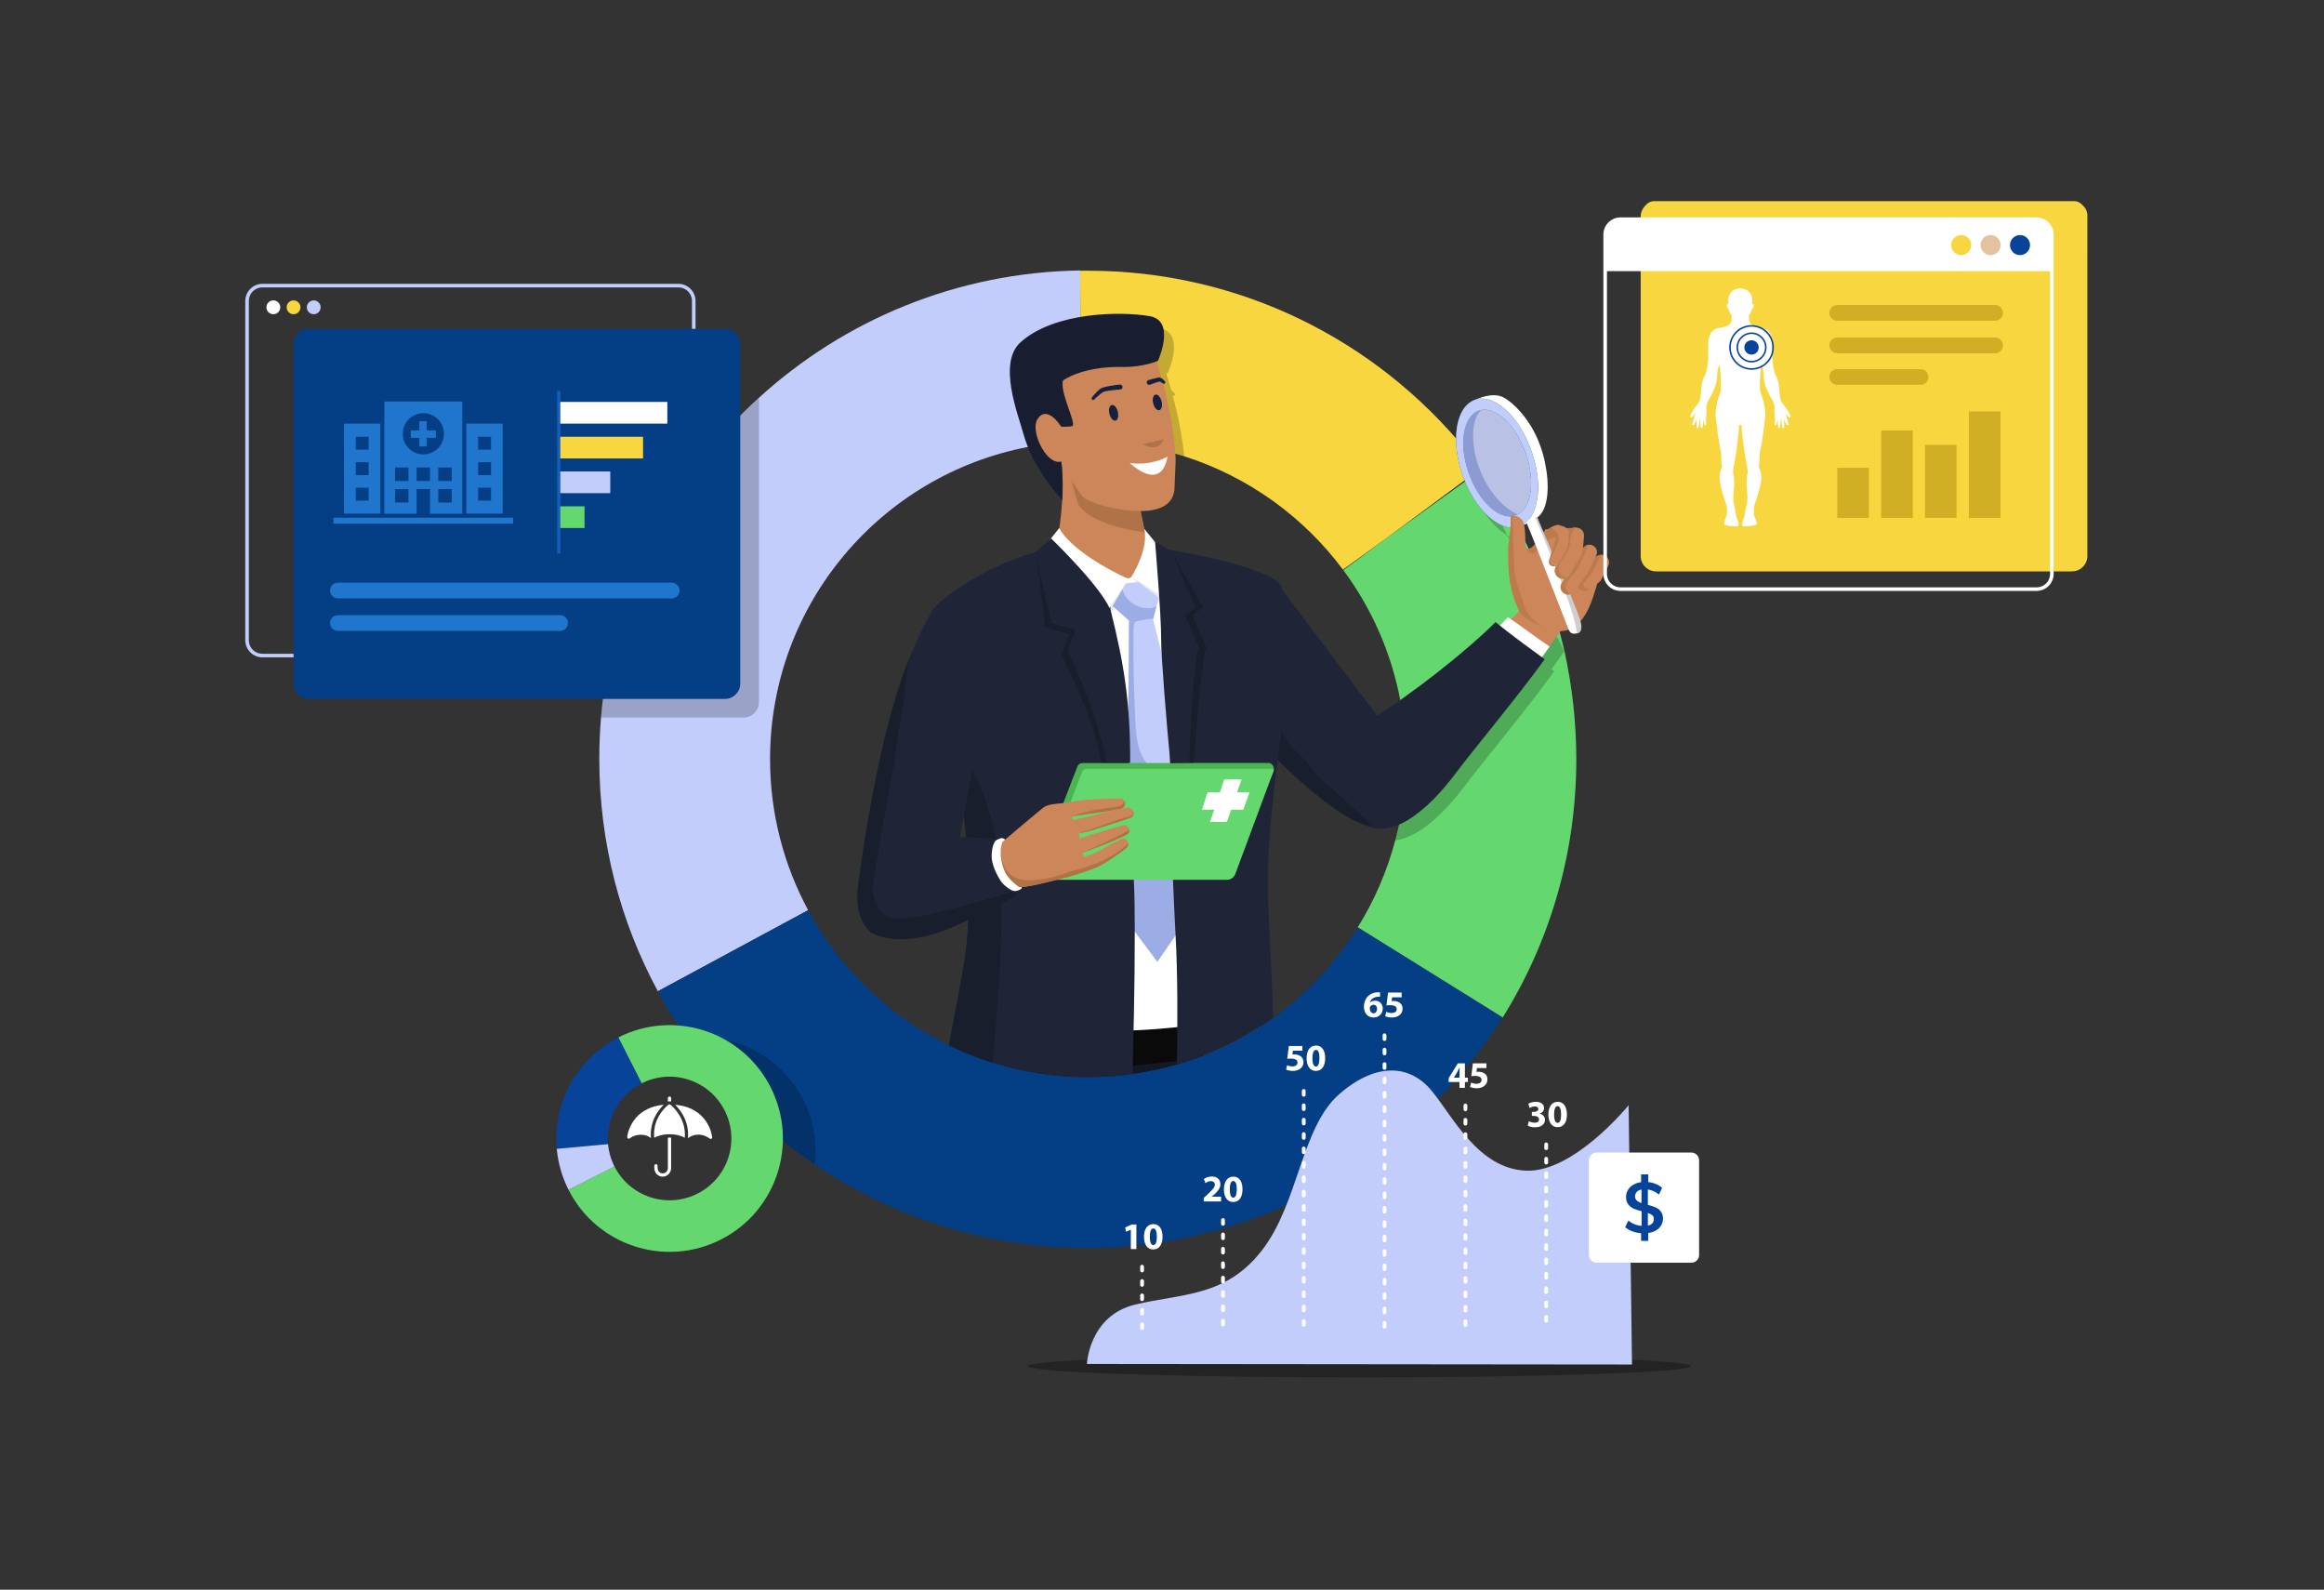 <?xml version="1.0" encoding="utf-8"?>
<!-- Generator: Adobe Illustrator 26.4.1, SVG Export Plug-In . SVG Version: 6.00 Build 0)  -->
<svg version="1.1" id="Layer_1" xmlns="http://www.w3.org/2000/svg" xmlns:xlink="http://www.w3.org/1999/xlink" x="0px" y="0px"
	 viewBox="0 0 1714.8 1172.7" style="enable-background:new 0 0 1714.8 1172.7;" xml:space="preserve">
<rect x="0" y="0" width="1714.8" height="1172.7" fill="#333333" stroke="none"/>
<style type="text/css">
	.st0{fill:#C3CDFC;}
	.st1{fill:#64D86F;}
	.st2{fill:#F7D63F;}
	.st3{opacity:0.21;}
	.st4{fill:#1F2537;}
	.st5{fill:#CC865A;}
	.st6{fill:#FFFFFF;}
	.st7{fill:#BD7B4C;}
	.st8{fill:#0267A4;}
	.st9{fill:#8C9CD3;}
	.st10{opacity:0.39;fill:#FFFFFF;}
	.st11{opacity:0.2;fill:#0D0D1E;}
	.st12{opacity:0.2;}
	.st13{fill:#141824;}
	.st14{fill:#0A0A0A;}
	.st15{fill:#9CACE5;}
	.st16{fill:#043E84;}
	.st17{fill:#17203E;}
	.st18{fill:#4BB552;}
	.st19{fill:#B07247;}
	.st20{fill:#181E2F;}
	.st21{opacity:0.1;fill:#17203E;}
	.st22{opacity:0.32;}
	.st23{fill:#074399;}
	.st24{fill:none;stroke:#FFFFFF;stroke-width:2.64;stroke-miterlimit:10;}
	.st25{fill:#E4C29F;}
	.st26{fill:#D1AF24;}
	.st27{fill:none;stroke:#C3CDFC;stroke-width:2.64;stroke-miterlimit:10;}
	.st28{fill:#1F76CC;}
	.st29{fill:#1F76CC;stroke:#135FBA;stroke-width:2.291;stroke-miterlimit:10;}
	.st30{fill:none;stroke:#074399;stroke-width:1.146;stroke-miterlimit:10;}
</style>
<g id="Layer_2_00000089535583706132139920000008877217628369802885_">
</g>
<g>
	<g>
		<path class="st0" d="M797.6,325.7c-2.9,0.1-5.7,0.2-8.6,0.3c-1.3,0.1-2.6,0.1-3.9,0.3c-0.7,0-1.4,0.1-2.1,0.2
			c-0.6,0-1.1,0.1-1.7,0.1c-2.6,0.2-5.1,0.5-7.6,0.8c-2,0.2-4,0.5-6,0.8c-1.7,0.3-3.5,0.5-5.2,0.8c-1.3,0.2-2.6,0.5-3.9,0.7
			c-108.4,20.6-190.4,115.9-190.4,230.3c0,40.3,10.2,78.2,28.1,111.4l-110.9,59.8c-27.5-50.9-43.2-109.2-43.2-171.2
			c0-10.4,0.4-20.7,1.3-30.9c7.9-93.2,51.2-176.2,116.5-235.7c62.8-57.2,145.8-92.5,237-93.9l0.1,34l0,10.3v0.1l0.1,30.6
			L797.6,325.7z"/>
		<path class="st1" d="M1163.1,560.2c0,69.9-19.9,135.2-54.3,190.4l-107-66.5c12.2-19.6,21.6-41.2,27.7-64.1c1-3.9,1.9-7.8,2.8-11.7
			c0,0,0,0,0-0.1c3.2-15.5,4.9-31.5,4.9-48c0-1.4,0-2.7,0-4.1c-0.2-9.2-0.8-18.2-2-27.1c-0.6-4.2-1.2-8.4-2-12.5
			c-6.7-35.4-21.3-68-42-95.9l31.7-23.5l58.2-42l3.4-2.4l0.5-0.4l0.1,0l3.5-2.5l0,0l3.6-2.6l0.8-0.6c6.1,8.3,11.9,16.8,17.3,25.6
			c0.4,0.7,0.9,1.4,1.3,2.1c1.3,2.1,2.5,4.3,3.8,6.4c0.1,0.1,0.1,0.2,0.2,0.3c0.3,0.5,0.5,1,0.8,1.4c0.4,0.6,0.7,1.2,1,1.8
			c0.8,1.3,1.5,2.7,2.2,4c0.1,0.2,0.2,0.4,0.3,0.5c2,3.7,4,7.5,5.8,11.3c0.8,1.6,1.6,3.2,2.4,4.9c0,0,0,0.1,0,0.1
			c0.5,1.1,1.1,2.2,1.6,3.3c8,17.2,14.7,35.1,19.9,53.6c0.3,1.2,0.7,2.4,1,3.6c0.1,0.3,0.2,0.6,0.3,0.9v0c1.2,4.6,2.4,9.3,3.5,14
			C1160,506.1,1163.1,532.8,1163.1,560.2z"/>
		<path class="st2" d="M1092.3,345.6l-4,3h0l-4.1,3.1l-61.3,45.4l-32,23.1c-29-38.9-69.8-68.5-117.1-83.6c-22.4-7.1-46.3-11-71.1-11
			c-1.7,0-3.4,0-5.1,0.1l-0.4-81.7l-0.2-44.3c1.9,0,3.8,0,5.6,0c112.5,0,212.9,51.5,279,132.3C1085.3,336.5,1088.9,341,1092.3,345.6
			z"/>
	</g>
	<path class="st3" d="M1133.8,395.2C1133.8,395.2,1133.8,395.2,1133.8,395.2c0.3,0.5,2.7,6.6,6.1,15.1c-2.3,2.6-4.6,4.4-6.1,3.3
		l-0.9-3.1c0,0,0.4-7.4-0.8-14.4c0,0,0-0.1,0-0.1C1132.5,395.7,1133.1,395.4,1133.8,395.2z M1088.1,348c0-0.1,0-0.2-0.1-0.3
		c0-0.1,0-0.1,0-0.2C1088.1,347.6,1088.1,347.8,1088.1,348z M1095.1,367.8c-1-1.8-1.9-3.8-2.7-5.8c-1.7-4.1-3-8.2-3.9-12.3
		c-0.1-0.4-0.2-0.7-0.2-1.1c0-0.1-0.1-0.3-0.1-0.4c0,0.1,0.1,0.3,0.1,0.4c0.1,0.4,0.2,0.7,0.2,1.1c1,4.3,2.5,8.7,4.3,13
		c0.8,1.8,1.6,3.6,2.4,5.2C1095.2,367.9,1095.2,367.8,1095.1,367.8z M941.3,749.3c-3,2.2-6.1,4.4-9.2,6.4c-0.1,0.1-0.1,0.1-0.2,0.1
		c-3.2,2.1-6.5,4.2-9.9,6.2c-6.9,4.1-14,7.8-21.3,11.2c-1.5,0.7-3,1.4-4.5,2c-1.8,0.8-3.6,1.6-5.5,2.3c-6.7,2.7-13.6,5.2-20.6,7.3
		c-10.6,3.2-21.6,5.6-32.8,7.3c-1.8,0.3-3.6,0.5-5.4,0.7c-5.7,0.7-11.5,1.2-17.4,1.5c-3.9,0.2-7.8,0.3-11.8,0.3
		c-23.9,0-46.9-3.6-68.6-10.2c-4.2-1.3-8.3-2.6-12.3-4.1c-0.8-0.3-1.7-0.6-2.5-0.9c-0.8-0.3-1.5-0.6-2.3-0.9h0
		c-0.8-0.3-1.6-0.6-2.3-0.9c-0.7-0.3-1.4-0.5-2-0.8c0,0,0,0,0,0c-1.5-0.6-2.9-1.2-4.4-1.9c-0.5,2.7-1,5.3-1.5,8
		c3.7,1.8,7.5,3.5,11.3,5.1c0,0,0,0,0,0c0.7,0.3,1.3,0.6,2,0.8c0.8,0.3,1.6,0.6,2.3,0.9h0c0.7,0.3,1.5,0.6,2.3,0.9
		c0.8,0.3,1.7,0.6,2.5,0.9c4,1.5,8.1,2.9,12.3,4.1c21.7,6.6,44.7,10.2,68.6,10.2c4,0,7.9-0.1,11.8-0.3c5.9-0.3,11.7-0.8,17.4-1.5
		c1.8-0.2,3.6-0.5,5.4-0.7c11.2-1.6,22.2-4.1,32.8-7.3c7-2.1,13.9-4.5,20.6-7.3c1.8-0.7,3.7-1.5,5.5-2.3c1.5-0.7,3-1.3,4.5-2
		c7.3-3.4,14.5-7.1,21.3-11.2c3.4-2,6.6-4.1,9.9-6.2c0.1,0,0.1-0.1,0.2-0.1c3.1-2.1,6.2-4.2,9.2-6.4c-0.2-4.9-0.4-9.8-0.6-14.9
		C944.5,746.9,942.9,748.1,941.3,749.3z M762.4,329.1c11.5-2,23.2-3.1,35.2-3.4c1.7,0,3.4-0.1,5.1-0.1c24.8,0,48.7,3.8,71.1,11
		c-1.8-17.7-5.5-33.8-8.5-44.8c0.4,0.3,0.9,0.3,1.3,0c0.5-0.4,0.5-1.1,0.2-1.5c0,0,0,0-0.1-0.1c-0.1-0.1-0.1-0.2-0.3-0.3
		c-0.2-0.3-0.6-0.7-1-1.1c-0.2-0.2-0.5-0.4-0.8-0.7c-0.1-0.1-0.2-0.1-0.3-0.2c-1.9-6.8-3.3-10.8-3.3-10.8s-0.1-0.6-0.3-1.6
		c0.7-0.2,1-0.4,1-0.4s13.6-29.7-6.2-33c-13.3-2.2-36.5-2.9-58.2,2c-13.9,3.1-27.2,8.5-36.9,17.2c-17.1,15.2-2,52.9,2,67.5
		C762.3,328.9,762.4,329,762.4,329.1z M1154.2,480.5c-1.1,1.6-2.4,3.3-3.8,5.3c0,0,0.1,0,0.1,0c-1.8,2.4-3.7,5.1-5.7,7.9
		c0.7,0.5,1.4,1,2,1.5c-19.6,27.3-54.1,68.7-64.9,83.2c-12.1,16.2-25.6,30.1-39,37.1c-0.1,0-0.2,0.1-0.3,0.1
		c-4.5,2.3-8.9,3.8-13.3,4.4c5-19.1,7.7-39.1,7.7-59.8c0-10.6-0.7-21-2.1-31.2c28.6-19.7,58-43.7,75.5-61.2c0.9,0.8,2,1.6,3.1,2.5
		c2.2-2.2,4.2-4.3,6.1-6.2c0.8,0.5,1.6,1.1,2.4,1.6c2.6-2.5,4.7-4.5,6-5.9c-1.3-2.5-2.3-5-3.2-7.4c-0.1-0.4-0.3-0.7-0.4-1.1
		c-0.4-1.1-0.7-2.1-1-3.2c-0.3-1-0.6-2-0.8-3c-0.1-0.3-0.2-0.6-0.2-0.9c-0.3-1.4-0.6-2.6-0.8-3.7c-2-7-2-23.5-1.6-29.2
		c0.1-0.9,0.1-1.5,0.2-1.8c0.2-0.7,0.4-2,0.6-3.7c0-0.1,0-0.2,0-0.2c0.1-0.7,0.2-1.4,0.2-2.1c0-0.4,0.1-0.8,0.1-1.3
		c0.1-0.9,0.1-1.8,0.2-2.8c0-0.5,0.1-1,0.1-1.5v0c-11.7-1-25.2-14-33.4-33.6c-1.6-3.9-3-7.8-4-11.7c-0.1-0.3-0.2-0.7-0.3-1
		c-1.8-6.9-2.6-13.6-2.5-19.7L1154.2,480.5z"/>
	<g>
		<g>
			<path class="st4" d="M1042.5,563.7c-5-8-63-84.1-95.4-127.3c-17.3-27.8-60.5,8.9-55.3,41.9c3,19-2.4,21.4,8.1,36
				c16.2,22.5,74.3,79.4,99.6,91.1C1034.5,621.5,1062,595.1,1042.5,563.7z"/>
		</g>
		<path class="st5" d="M1086.6,482.8c0.6,0.1,1.3,0.3,1.8,0.6c7.5,3.4,15,6.9,22.1,11.1c4.6,2.8,9,5.8,13.2,9.2
			c15.9-21.7,29.2-40.1,29.2-40.1l-29.8-14.8c0,0-14.2,15.1-37.4,33.5C1086,482.5,1086.3,482.6,1086.6,482.8z"/>
		<path class="st6" d="M1109.1,478.8c3.7,4.7,7.5,9.1,11.5,13.5c2.2,2.3,4.3,4.7,6.5,7.2c6.1-8.3,11.7-16.1,16.3-22.5
			c-9.5-6.4-21.2-15.3-30.7-21.7c-3.6,3.8-7.8,8.1-12.6,12.7C1103.3,471.3,1106.2,475.1,1109.1,478.8z"/>
		<path class="st4" d="M1103.5,458.9c-21.6,21.5-61.2,53-95.2,74.1c-9.3,5.8-61.1,37.4-4.6,73.9c22,14.2,49.1-7.8,71.2-37.5
			c10.8-14.5,45.2-55.8,64.9-83.1C1130,479.2,1112.7,466.6,1103.5,458.9z"/>
		<path class="st5" d="M1113.9,426.6c0,0,1.1,12.9,7.3,24.7c3.1,5.9,18.4,11.9,23.8,13.4c13,3.4,21.7-3.7,27.7-17
			c3.6-8,7.7-23.8,7.7-23.8l-12.2-18.1l-6.1-16.6l-23.4,3.9c0,0-8.2,14.3-12.3,11.5C1116.7,397.9,1113.9,426.6,1113.9,426.6z"/>
		<path class="st7" d="M1123.8,444.2c-0.9-2-1.5-4.1-2.1-6.2c-1.1-3.9-2.7-9.4-1.6-13.3c0.8-3.1,2.5-23.2,4.6-20.8
			c4.6,5.3,6.7,7.4,11.7-1.5c1.9-3.4,14.8-8.7,14.3-4.9c-0.5,3.7,18.2,29.1,21.9,29.6c2.6,0.3-7.3-26.3-6.4-23.9
			c0.4,0,0.8-0.1,1.2,0l-5.1-13.9l-22,1.1c0,0-9.7,17.1-13.7,14.3c-9.8-6.7-12.6,21.9-12.6,21.9s1.1,12.9,7.3,24.7
			c2.3,4.4,11.2,8.8,17.9,11.4C1131.7,458.9,1125.7,452.5,1123.8,444.2z"/>
		<g>
			<path class="st5" d="M1167.1,435.4c-0.9-0.4-1.7-1-2.3-1.8c-1.9-2.5-1.4-6.1,1.2-8l6-4.5l4.5-8.8c1.4-2.8,4.9-3.9,7.7-2.4
				c2.8,1.4,3.9,4.9,2.4,7.7l-5.1,10c-0.4,0.8-1,1.4-1.7,2l-7,5.2C1171.1,436,1168.9,436.2,1167.1,435.4z"/>
		</g>
		<g>
			<path class="st7" d="M1170.8,434c-0.1,0-0.1,0-0.2,0c-0.5-0.1-0.9-0.4-1.3-0.6c-0.9-0.6-1.2-2.2-0.8-3.1c0.4-0.7,5.7-7.2,6.2-7.7
				c3.2-6.4,2.9-5.9,6.5-12.1c0.3-0.5,0.7-0.9,1.1-1.1c-2.3-0.3-4.7,0.8-5.9,3l-4.5,8.8l-6,4.5c-2.5,1.9-3,5.4-1.2,8
				c0.6,0.8,1.4,1.4,2.3,1.8c1.8,0.8,4,0.6,5.7-0.7l0.7-0.5C1172.6,434.3,1171.7,434.3,1170.8,434z"/>
		</g>
		<g>
			<g>
				<path class="st6" d="M1115.4,388.3c0,0,3,0.5,7.6-0.7c1.7-0.5,3.6-1.2,5.6-2.2c1.5-0.8,3.1-1.8,4.8-3c0.6-0.4,1.1-0.9,1.7-1.3
					c0.3-0.2,0.5-0.5,0.8-0.7c6.7-6.7,7.6-23,4-39.6c-0.8-3.9-1.9-7.9-3.3-11.7c-7.4-21.1-22.2-34.1-28.7-36.6
					c-4.3-1.7-11.8-1.4-20.9,3.2c-0.4,0.2-0.8,0.4-1.3,0.7l1.9,6l0.7,2.2l1.5,4.7l20.3,63.1l2.8,8.8l1,3.1L1115.4,388.3z"/>
				
					<ellipse transform="matrix(0.94 -0.341 0.341 0.94 -50.399 397.907)" class="st8" cx="1105.3" cy="342.1" rx="22.6" ry="44"/>
				
					<ellipse transform="matrix(0.94 -0.341 0.341 0.94 -50.399 397.907)" class="st9" cx="1105.3" cy="342.1" rx="22.6" ry="44"/>
				<path class="st10" d="M1119.3,379.3c3.4,1.8,6.4,2.5,8.9,2.5c7.7-11.2,7.6-33.1-1.1-54c-2.6-6.2-5.7-11.8-9.1-16.5c0,0,0,0,0,0
					c-13.3-7.8-22.8-10.7-22.8-10.7c-0.8,0.5-1.6,1.1-2.3,1.8C1079.4,315.4,1089.1,363.8,1119.3,379.3z"/>
				<path class="st8" d="M1123,387.5c0.2-0.1,0.5-0.3,0.7-0.4c2.2-1.3,4-3.1,5.6-5.3c0.3-0.5,0.6-1,0.9-1.5c0.4-0.6,0.7-1.3,1-1.9
					c5.7-11.9,4.9-31.6-3.1-50.6c-2.6-6.2-5.7-11.8-9.1-16.5c0,0,0,0,0,0c-10-13.7-22.5-20.4-32.1-15.8c-0.4,0.2-0.8,0.4-1.3,0.7
					c-13,7.6-15,34.2-4.5,59.3C1091.5,380.2,1110.1,394.3,1123,387.5z M1080.9,338.7c-3-15.3-0.3-29.2,7.5-34.4
					c0.2-0.1,0.4-0.3,0.6-0.4c1.6-0.9,3.2-1.5,4.9-1.6c10.2-1.1,22.8,10,30.3,27.8c8.7,20.8,7,42.8-3.7,49.1
					c-2.3,1.3-4.8,1.9-7.4,1.7c-8.5-0.6-18.2-9-25.1-22.1c-1-1.8-1.9-3.8-2.7-5.8C1083.3,348.3,1081.8,343.5,1080.9,338.7z"/>
				<path class="st0" d="M1123,387.5c0.2-0.1,0.5-0.3,0.7-0.4c2.2-1.3,4-3.1,5.6-5.3c0.3-0.5,0.6-1,0.9-1.5c0.4-0.6,0.7-1.3,1-1.9
					c5.7-11.9,4.9-31.6-3.1-50.6c-2.6-6.2-5.7-11.8-9.1-16.5c0,0,0,0,0,0c-10-13.7-22.5-20.4-32.1-15.8c-0.4,0.2-0.8,0.4-1.3,0.7
					c-13,7.6-15,34.2-4.5,59.3C1091.5,380.2,1110.1,394.3,1123,387.5z M1080.9,338.7c-3-15.3-0.3-29.2,7.5-34.4
					c0.2-0.1,0.4-0.3,0.6-0.4c1.6-0.9,3.2-1.5,4.9-1.6c10.2-1.1,22.8,10,30.3,27.8c8.7,20.8,7,42.8-3.7,49.1
					c-2.3,1.3-4.8,1.9-7.4,1.7c-8.5-0.6-18.2-9-25.1-22.1c-1-1.8-1.9-3.8-2.7-5.8C1083.3,348.3,1081.8,343.5,1080.9,338.7z"/>
				<g>
					<path class="st6" d="M1163.5,467.3c1.9-0.1,3.6-1.6,3.3-6c-0.5-7.7-25.7-63-31.2-76.5c-0.4-1.1-0.8-1.9-0.9-2.3
						c-0.1-0.2-0.1-0.3-0.1-0.4c-0.2-0.6-0.9-0.7-1.8-0.6c-0.9,0.1-2.9,0.5-3.8,1.1c-1.5,1-2.9,2.6-2.3,3.7
						c0.9,1.6,29.2,74,30.5,77.5C1158.8,468.4,1161.6,467.4,1163.5,467.3z"/>
					<path class="st11" d="M1163.5,467.3c1.9-0.1,3.6-1.6,3.3-6c-0.6-8.6-31.5-77-32.3-79.1c-0.2-0.6-0.9-0.7-1.8-0.6
						C1137.6,393.9,1163,452.1,1163.5,467.3z"/>
				</g>
			</g>
		</g>
		<path class="st5" d="M1115.5,431c-3.1-6-2.9-28-2.3-30.4s1.5-10.5,1.6-19.6c0-1.4,8.6-1,9.8,6.1c1.3,7.1,0.8,14.4,0.8,14.4
			l5.3,17.8C1130.9,419.3,1129.2,458,1115.5,431z"/>
		<path class="st7" d="M1117.3,420.2c-0.3-7.3-1-26.7-1-30.3c0-3.2,0.1-6.3-0.3-9.5c-0.7,0.1-1.1,0.3-1.1,0.6
			c-0.1,9.1-1,17.3-1.6,19.6c-0.6,2.4-1,26.8,2.1,32.9c3.1,6.2,6.6,10.8,8.6,11.3C1123.9,444.8,1117.6,426.6,1117.3,420.2z"/>
		<g>
			<path class="st5" d="M1154.9,438.2c-0.4-0.2-0.7-0.4-1.1-0.6c-2.5-1.8-3.1-5.3-1.3-7.8l9.4-13.1l5.9-11.8
				c1.4-2.7,4.7-3.9,7.5-2.5c2.7,1.4,3.9,4.7,2.5,7.5l-6.1,12.2c-0.1,0.3-0.3,0.5-0.5,0.8l-9.7,13.5
				C1160,438.4,1157.2,439.2,1154.9,438.2z"/>
		</g>
		<g>
			<path class="st7" d="M1156.5,436.3c-1.7-2.3-1.6-5.5,0.1-7.7c2.9-3.7,6.5-7,8.7-11.2c2.4-4.7,4.2-9.6,6.3-14.4
				c0.2-0.5,0.4-0.9,0.7-1.2c-1.8,0.2-3.5,1.3-4.4,3l-5.9,11.8l-9.4,13.1c-1.8,2.5-1.2,6,1.3,7.8c0.3,0.2,0.7,0.4,1.1,0.6
				c1.3,0.6,2.8,0.6,4.1,0.1C1158,437.8,1157.1,437.1,1156.5,436.3z"/>
		</g>
		<g>
			<path class="st5" d="M1150.8,426.5c-0.2-0.1-0.5-0.2-0.7-0.4c-2.8-1.7-3.7-5.3-2.1-8.1l8.2-13.8l0.9-9.7c0.3-3.3,3.2-5.6,6.4-5.3
				c3.3,0.3,5.6,3.2,5.3,6.4l-1,11.1c-0.1,0.9-0.4,1.7-0.8,2.5l-8.9,14.9C1156.7,426.7,1153.5,427.7,1150.8,426.5z"/>
		</g>
		<g>
			<path class="st7" d="M1150.4,417c1.7-4.1,5.1-7.5,6.8-11.2c1.4-3.1,1.3-7.9,2.3-11.8c0.5-2,1.6-3.8,3.2-4.8
				c-2.9,0.2-5.3,2.4-5.5,5.3l-0.9,9.7l-8.2,13.8c-1.7,2.8-0.8,6.4,2.1,8.1c0.2,0.1,0.5,0.3,0.7,0.4c1.8,0.8,3.8,0.6,5.4-0.4
				C1152.2,425.7,1148.4,421.8,1150.4,417z"/>
		</g>
		<g class="st12">
			<path d="M964,561.6c-1.8-1.5-3.5-3.1-5.2-4.7c-6-5.9-11.1-12.7-14.8-20.1c-7.2-9.4-13.1-19.8-16.4-31.3
				c-3.1-10.8-3.9-22.3-4.4-33.5c-0.4-9.3-0.1-18.6,0.8-27.8c0.4-3.6,1.3-6.8,3.1-9.6c-18.4,0.7-38.9,20.7-35.3,43.7
				c3,19,15.6,39.6,26.2,54.2c16.2,22.5,56.2,61.2,81.6,72.9c4.6,2.1,9.2,3.4,13.6,4c-10.6-9.4-20.6-19.4-31.5-28.4
				C974.7,575.3,968.9,569.1,964,561.6z"/>
		</g>
		<path class="st13" d="M829.7,793.1c-5,0.6-10.1,1-15.2,1.2c-0.6,0-1.2,0.1-1.8,0.1c-3.3,0.1-6.7,0.2-10,0.2
			c-23.9,0-46.9-3.6-68.6-10.2c-0.5-0.2-1-0.3-1.5-0.5c-0.7-0.2-1.5-0.4-2.2-0.7c-1.8-0.6-3.7-1.2-5.5-1.8h0c-1-0.4-2.1-0.7-3.1-1.1
			c-0.8-0.3-1.7-0.6-2.5-0.9c-0.8-0.3-1.5-0.6-2.3-0.9h0c-0.8-0.3-1.6-0.6-2.3-0.9c-0.1,0-0.2-0.1-0.3-0.1
			c4.1-6.7,9.6-12.6,16.1-17.2h0c1.4-1,2.8-1.9,4.2-2.8c12.1-7.3,27-10.8,42.4-8.8c11.3,1.4,21.5,5.6,29.9,11.6
			c4.1,2.9,7.8,6.3,10.9,10.1c2.1,2.4,3.9,5,5.5,7.7c1.4,2.3,2.6,4.7,3.6,7.2c0.2,0.5,0.4,1,0.6,1.4v0
			C828.5,788.9,829.1,791,829.7,793.1z"/>
		<path class="st13" d="M919.7,763.4c-6.2,3.6-12.5,6.9-19,9.8c-1.5,0.7-3,1.4-4.5,2c-0.3,0.1-0.6,0.3-1,0.4c-1.5,0.7-3,1.3-4.5,1.9
			c-0.7,0.3-1.5,0.6-2.2,0.9c-2.1,0.8-4.3,1.6-6.4,2.4c-3.9,1.4-7.9,2.7-12,3.9c-0.6,0.2-1.1,0.3-1.7,0.5c-10.1,3-20.5,5.2-31.1,6.8
			c-0.6,0.1-1.1,0.2-1.7,0.2c-1.2,0.2-2.5,0.3-3.7,0.5c-0.7,0.1-1.5,0.2-2.2,0.3c-5,0.6-10.1,1-15.2,1.2c-0.6,0-1.2,0.1-1.8,0.1
			c0-2.3,0.1-4.7,0.4-7v0c0.1-0.5,0.1-1,0.2-1.5c0.4-2.6,0.9-5.1,1.6-7.5c0.8-2.8,1.8-5.5,3-8c1.6-3.6,3.6-6.9,5.9-10.1
			c3.6-4.9,7.9-9.2,12.9-12.8c8-5.8,17.5-9.6,28-10.7c1.3-0.1,2.6-0.2,3.9-0.3c16.3-0.6,31.5,5.7,42.5,16.5l0,0
			C914.4,756.1,917.3,759.6,919.7,763.4z"/>
		<path class="st13" d="M895.2,775.7c-1.5,0.7-3,1.3-4.5,1.9c-0.7,0.3-1.5,0.6-2.2,0.9c-2.1,0.8-4.3,1.6-6.4,2.4
			c-3.9,1.4-7.9,2.7-12,3.9c-0.6,0.2-1.1,0.3-1.7,0.5c-10.1,3-20.5,5.2-31.1,6.8c-0.6,0.1-1.1,0.2-1.7,0.2c-1.2,0.2-2.5,0.3-3.7,0.5
			c-0.7,0.1-1.5,0.2-2.2,0.3c-5,0.6-10.1,1-15.2,1.2c-0.6,0-1.2,0.1-1.8,0.1c-3.3,0.1-6.7,0.2-10,0.2c-23.9,0-46.9-3.6-68.6-10.2
			c-0.5-0.2-1-0.3-1.5-0.5c-0.7-0.2-1.5-0.4-2.2-0.7c-1.8-0.6-3.7-1.2-5.5-1.8l7.8-0.3l82.2-2.8l8.5-0.3l12.6-0.4l32.5-1.1
			L895.2,775.7z"/>
		<path class="st6" d="M931.5,513L931.5,513c0,1,0,2,0,3v0c-0.1,9.9-0.7,20.3-1.5,31.3c0,0.2,0,0.4,0,0.6v0
			c-0.4,4.8-0.8,9.8-1.2,14.9v0c-0.1,1.4-0.2,2.9-0.3,4.3v0c-0.8,10.3-1.7,21.1-2.3,32.8v0c-0.1,2.1-0.2,4.2-0.3,6.3
			c-1,21-1.4,44.5,0.1,71.5c2,37.4,3.2,59.9,3.9,73.4c0.1,2.2,0.2,4.1,0.3,5.8c-2.7,1.7-5.3,3.4-8.1,5c-0.8,0.5-1.6,0.9-2.3,1.4
			c-6.2,3.6-12.5,6.9-19,9.8c-1.5,0.7-3,1.4-4.5,2c-0.3,0.1-0.6,0.3-1,0.4c-1.5,0.7-3,1.3-4.5,1.9c-0.7,0.3-1.5,0.6-2.2,0.9
			c-6.3,0.9-13.1,1.9-20,2.8c-10.7,1.4-21.9,2.6-32.6,3.5c-2.9,0.2-5.9,0.5-8.7,0.6c-4.8,0.3-9.4,0.5-13.8,0.6
			c-5.2,0.1-10.1,0.1-14.5-0.1c-27.2-1.4-50.3-2.8-66.1-3.8c-2.9-0.2-5.5-0.4-7.8-0.5h0c-1-0.4-2.1-0.7-3.1-1.1
			c-0.8-0.3-1.7-0.6-2.5-0.9c-0.8-0.3-1.5-0.6-2.3-0.9h0c-0.8-0.3-1.6-0.6-2.3-0.9c-0.1,0-0.2-0.1-0.3-0.1c-0.6-0.2-1.1-0.4-1.7-0.7
			c0,0,0,0,0,0c-0.5-0.2-1.1-0.4-1.6-0.7c0,0,0,0-0.1,0c0.3-10,2-36,10.7-72.8c2.2-9.2,3.4-19.4,3.9-30.1v0c0.1-3,0.2-6,0.2-9
			c0-1.5,0-3.1,0-4.6c0,0,0,0,0,0c-0.1-11.9-1-24.1-2.3-36.1c-0.2-1.8-0.4-3.5-0.6-5.2c-1.9-15.2-4.4-29.8-6.9-42.5v0
			c-1.1-5.4-2.2-10.4-3.2-15c0,0,0,0,0,0c-4-17.8-7.3-29.4-7.3-29.4s-0.8-3-2-7.7c-0.8-3.1-1.8-7-2.8-11.3
			c-5.3-22.2-12.4-56.4-6.2-59.4c3.9-1.9,11.4-8.2,22.3-15.7c0,0,0,0,0,0c12.1-8.4,28.4-18.2,48.2-24.9c0,0,0,0,0,0
			c0.7-0.2,1.4-0.5,2.1-0.7c0.3-0.1,0.7-0.2,1-0.3c4.1-1.3,8.3-2.4,12.7-3.4c0.7-0.2,1.4-0.3,2.2-0.5h0c0.8-0.2,1.6-0.3,2.4-0.5
			c2.7-0.5,5.6-1,8.4-1.4c0.8-0.1,1.6-0.2,2.4-0.3c5.9-0.7,12.1-1,18.5-1c0.5,0,1.1,0,1.6,0c10.2,0.2,19.3,0.6,27.5,1.2
			c0.6,0,1.2,0.1,1.7,0.1c0.7,0.1,1.3,0.1,1.9,0.2c1.9,0.2,3.7,0.4,5.5,0.6c1.2,0.1,2.4,0.3,3.5,0.4c0.6,0.1,1.3,0.2,1.9,0.3h0
			c0,0,0,0,0,0h0c2.3,0.3,4.5,0.7,6.7,1.1c0.1,0,0.1,0,0.2,0h0c22.8,4.2,35.1,11.8,43.7,23c0.8,1,1.5,2.1,2.2,3.1
			c0.6,0.8,1.1,1.7,1.6,2.6c0.3,0.4,0.5,0.9,0.8,1.3c1.7,2.9,3.2,6,4.7,9.2c1.8,4,3.5,8,4.9,12v0c5.4,15.4,7.7,30.6,8.2,46.6
			C931.4,508.4,931.5,510.6,931.5,513z"/>
		<path class="st14" d="M930.3,756.9c-0.1,0-0.1,0.1-0.2,0.1c-2.7,1.7-5.3,3.4-8.1,5c-0.8,0.5-1.6,0.9-2.3,1.4
			c-6.2,3.6-12.5,6.9-19,9.8c-1.5,0.7-3,1.4-4.5,2c-0.3,0.1-0.6,0.3-1,0.4c-1.5,0.7-3,1.3-4.5,1.9c-0.7,0.3-1.5,0.6-2.2,0.9
			c-2.1,0.8-4.3,1.6-6.4,2.4c-4.4,0.6-9,1.2-13.6,1.8c-10.7,1.4-21.9,2.6-32.6,3.5c-2.7,0.2-5.4,0.4-8.1,0.6
			c-5,0.3-9.9,0.5-14.6,0.7c-5.1,0.1-9.9,0.1-14.3-0.2c-27.2-1.4-50.5-2.8-66.2-3.8c-0.8,0-1.5-0.1-2.2-0.1
			c-1.8-0.6-3.7-1.2-5.5-1.8h0c-1-0.4-2.1-0.7-3.1-1.1c-0.8-0.3-1.7-0.6-2.5-0.9c-0.8-0.3-1.5-0.6-2.3-0.9h0
			c-0.8-0.3-1.6-0.6-2.3-0.9c-0.1,0-0.2-0.1-0.3-0.1c-0.6-0.2-1.1-0.4-1.7-0.7c0,0,0,0,0,0c-0.5-0.2-1.1-0.4-1.6-0.7
			c0.1-3.7,0.5-9,1.1-15.8c6.1,0,12.2,0,18.3,0h4c24.2,0,48.3,0,72.5,0c4.2,0,8.4,0,12.6,0c1.4,0,2.8,0,4.2,0
			c4.2,0,8.4-0.1,12.6-0.3c10.7-0.4,21.5-1.3,32.2-2.4c14.2-1.4,28.4-3.1,42.5-4.6c4.9-0.5,9.7-1,14.6-1.4c1.3-0.1,2.7-0.3,4-0.4
			c0.1,0,0.1,0,0.2,0C930.1,753.2,930.2,755.1,930.3,756.9z"/>
		<path class="st0" d="M833.1,456.8c0,0-1,182.3-3.7,219.9l24.6,32.8l23.1-33.6c0,0-8.9-124.5-12.7-161.1
			c-1-9.3-14.2-60.4-14.2-60.4S842,448.3,833.1,456.8z"/>
		<path class="st15" d="M848,564.9c-7.4-7.1-9.2-17.5-9.9-27.2c-0.4-6.1-0.6-12.3-0.9-18.5c-0.9-18.1-0.9-36.2-0.9-54.3
			c0-4.6,1.7-8.8,4.5-12.4c-2.4,0.5-5,1.7-7.7,4.2c0,0-1,182.3-3.7,219.9l24.6,32.8l23.1-33.6c0,0-3.8-54-7.6-101.3
			C861.4,574.3,853.8,570.6,848,564.9z"/>
		<path class="st16" d="M1108.7,750.6c-63.9,101-177.7,170-306.1,170c-74.6,0-144-22.7-201.5-61.6c-16.6-11.2-32.3-23.8-46.8-37.6
			c-3.1-3-6.2-6-9.1-9c-14-14.3-26.8-29.8-38.3-46.2c-7.8-11.2-15-22.8-21.5-34.9l110.9-59.8c23.3,43.1,59.7,78.1,103.9,99.6
			c0.4,0.2,0.8,0.4,1.2,0.6c2.3,1.1,4.6,2.2,7,3.2c0.9,0.4,1.8,0.8,2.7,1.2c0,0,0,0,0.1,0c0.5,0.2,1.1,0.4,1.6,0.7c0,0,0,0,0,0
			c0.5,0.2,1.1,0.5,1.7,0.7c0.1,0,0.2,0.1,0.3,0.1c0.8,0.3,1.6,0.6,2.3,0.9h0c0.7,0.3,1.5,0.6,2.3,0.9c0.8,0.3,1.7,0.6,2.5,0.9
			c1,0.4,2.1,0.8,3.1,1.1h0c1.8,0.6,3.6,1.3,5.5,1.8c0.7,0.2,1.4,0.5,2.2,0.7c0.5,0.2,1,0.3,1.5,0.5c21.7,6.6,44.7,10.2,68.6,10.2
			c3.4,0,6.7-0.1,10-0.2c0.6,0,1.2,0,1.8-0.1c5.1-0.3,10.2-0.7,15.2-1.2c0.7-0.1,1.5-0.2,2.2-0.3c1.2-0.1,2.5-0.3,3.7-0.5
			c0.6-0.1,1.1-0.2,1.7-0.2c10.6-1.6,21-3.8,31.1-6.8c0.6-0.1,1.1-0.3,1.7-0.5c4-1.2,8-2.5,12-3.9c2.2-0.8,4.3-1.6,6.4-2.4
			c0.7-0.3,1.5-0.6,2.2-0.9c1.5-0.6,3-1.2,4.5-1.9c0.3-0.1,0.6-0.3,1-0.4c1.5-0.7,3-1.3,4.5-2c6.5-3,12.8-6.3,19-9.8
			c0.8-0.4,1.6-0.9,2.3-1.4c2.7-1.6,5.4-3.3,8.1-5c0.1,0,0.1-0.1,0.2-0.1c0.5-0.3,1.1-0.7,1.6-1c0.1,0,0.1-0.1,0.2-0.1
			c2.5-1.6,5-3.3,7.4-5.1c0.6-0.4,1.2-0.9,1.8-1.3c1.6-1.2,3.3-2.4,4.9-3.7c21.7-16.9,41-38.4,55.7-61.6L1108.7,750.6z"/>
		<path class="st4" d="M837.3,687.2L837.3,687.2c0,20.8-0.2,41.2-0.6,60.2c-0.1,4.2-0.2,8.4-0.3,12.5v0c-0.1,6.1-0.3,12-0.4,17.7
			c-0.1,2.4-0.1,4.7-0.2,7c0,0.5,0,1,0,1.5c-0.1,2.1-0.1,4.1-0.2,6.2c-1.2,0.2-2.5,0.3-3.7,0.5c-0.7,0.1-1.5,0.2-2.2,0.3
			c-5,0.6-10.1,1-15.2,1.2c-0.6,0-1.2,0.1-1.8,0.1c-3.3,0.1-6.7,0.2-10,0.2c-23.9,0-46.9-3.6-68.6-10.2c-0.5-0.2-1-0.3-1.5-0.5
			c-0.7-0.2-1.5-0.4-2.2-0.7c-1.8-0.6-3.7-1.2-5.5-1.8h0c-1-0.4-2.1-0.7-3.1-1.1c-0.8-0.3-1.7-0.6-2.5-0.9c-0.8-0.3-1.5-0.6-2.3-0.9
			h0c-0.8-0.3-1.6-0.6-2.3-0.9c-0.1,0-0.2-0.1-0.3-0.1c-0.6-0.2-1.1-0.4-1.7-0.7c0,0,0,0,0,0c-0.5-0.2-1.1-0.4-1.6-0.7
			c0,0,0,0-0.1,0c-0.9-0.4-1.8-0.8-2.7-1.2c-2.3-1-4.7-2.1-7-3.2c-0.4-0.2-0.8-0.4-1.2-0.6c3.8-20,7.6-40.1,10.4-55.8
			c0.4-2.1,0.7-4.3,1.1-6.5c0.2-1.2,0.4-2.5,0.5-3.7c0.4-3,0.8-6.1,1.1-9.2c0.2-2.4,0.4-4.9,0.6-7.3c0.2-2.1,0.3-4.2,0.4-6.4
			c0.1-1.2,0.1-2.4,0.2-3.6v0c0.2-3.8,0.3-7.6,0.3-11.4v0c0-3.3,0-6.7,0-10c0-1.1,0-2.1,0-3.2c0-0.6,0-1.2,0-1.8
			c0-2.1-0.1-4.1-0.2-6.1c0-0.8-0.1-1.7-0.1-2.5c0-0.3,0-0.7,0-1c0-1.2-0.1-2.4-0.1-3.7c0-0.6-0.1-1.3-0.1-1.9c-0.1-1-0.1-2-0.2-3
			c-0.1-2.6-0.3-5.3-0.5-7.9c0-0.7-0.1-1.3-0.1-2c-0.2-2-0.3-4-0.5-6c0-0.2,0-0.4-0.1-0.6c-0.5-5.4-1-10.7-1.6-15.8v-0.1
			c-2.4-21.6-5.6-40.4-8.1-53.1c-2.1-10.9-3.6-17.4-3.6-17.4s-16.2-64-13-78.2c0,0,0,0,0,0c0,0,0,0,0,0c0.2-0.8,0.5-1.5,0.8-2
			c6.9-9.4,36.6-31.9,76.8-43.7h0c0.9-0.3,1.8-0.5,2.8-0.8h0c0.5-0.1,0.9-0.3,1.4-0.4h0c0.2,0,0.4-0.1,0.5-0.2
			c3.4-0.9,7-1.8,10.5-2.5h0c0.7-0.1,1.4-0.3,2-0.4h0c2.4-0.5,4.9-0.9,7.4-1.3c0,0,0,0,0,0c0.9-0.1,1.8-0.3,2.7-0.4c0,0,0,0,0,0
			c7.9-1.1,16.1-1.7,24.5-1.6c0,1.4,0,2.9,0.1,4.4v0c0.1,4.5,0.3,9.5,0.7,14.7c0,0.3,0,0.5,0,0.8v0c0.1,1.5,0.2,3.1,0.3,4.7v0
			c0.5,7.3,1.3,15,2.1,22.7v0c0.2,1.5,0.3,3,0.5,4.5c0,0,0,0,0,0c0,0.2,0.1,0.5,0.1,0.7v0c2.2,19.9,5,39.8,7.2,54.1
			c2.1,13.1,3.7,27.6,5.1,42.9v0.1c0,0,0,0,0,0c0,0,0,0,0,0s0,0,0,0v0.3c0.4,4.2,0.7,8.4,1,12.8c0,0,0,0.1,0,0.1v0
			c0.1,1.4,0.2,2.8,0.3,4.3v0c0.7,9.7,1.2,19.5,1.7,29.6v0c0.1,1.4,0.1,2.8,0.2,4.2c0,0,0,0,0,0c0,0.5,0,0.9,0,1.4c0,0,0,0,0,0
			c0.6,13.9,1,28.1,1.3,42.3c0,1.4,0.1,2.8,0.1,4.3v0C837.2,661.8,837.3,674.6,837.3,687.2z"/>
		<path class="st12" d="M737.4,721.1c-0.7,12.1-1.7,24.2-2.7,36.3c-0.1,0.9-0.1,1.8-0.2,2.8c-0.6,7-1.1,14-1.7,21
			c0,0.3,0,0.5-0.1,0.8c0,0.5-0.1,1-0.1,1.5c0,0.2,0,0.4,0,0.5c-0.7-0.2-1.5-0.4-2.2-0.7c-1.8-0.6-3.7-1.2-5.5-1.8h0
			c-1-0.4-2.1-0.7-3.1-1.1c-0.8-0.3-1.7-0.6-2.5-0.9c-0.8-0.3-1.5-0.6-2.3-0.9h0c-0.8-0.3-1.6-0.6-2.3-0.9c-0.1,0-0.2-0.1-0.3-0.1
			c-0.6-0.2-1.1-0.4-1.7-0.7c0,0,0,0,0,0c-0.5-0.2-1.1-0.4-1.6-0.7c0,0,0,0-0.1,0c-0.9-0.4-1.8-0.8-2.7-1.2c-2.3-1-4.7-2.1-7-3.2
			c-0.4-0.2-0.8-0.4-1.2-0.6c3.8-20,7.6-40.1,10.4-55.8c0.4-2.1,0.7-4.3,1.1-6.5c0.2-1.2,0.4-2.5,0.5-3.7c0.4-3,0.8-6.1,1.1-9.2
			c0.2-2.4,0.4-4.9,0.6-7.3c0.2-2.1,0.3-4.2,0.4-6.4c0.1-1.2,0.1-2.4,0.2-3.6v0c0.2-3.8,0.3-7.6,0.3-11.4v0c0-3.3,0-6.7,0-10
			c0-1.1,0-2.1,0-3.2c0-0.6,0-1.2,0-1.8c0-2.1-0.1-4.1-0.2-6.1c0-0.8-0.1-1.7-0.1-2.5c0-0.3,0-0.7,0-1c0-1.2-0.1-2.4-0.1-3.7
			c0-0.6-0.1-1.3-0.1-1.9c-0.1-1-0.1-2-0.2-3c-0.1-2.6-0.3-5.3-0.5-7.9c0-0.7-0.1-1.3-0.1-2c-0.2-2-0.3-4-0.5-6c0-0.2,0-0.4,0-0.6
			c0,0,0,0,0,0c-0.5-5.4-1-10.7-1.6-15.8v-0.1c-2.4-21.6-5.6-40.4-8.1-53.1c2.1,2.2,4.2,4.5,6.1,7c1.2,1.7,2.4,3.4,3.5,5.1
			c0,0,0,0,0,0c0,0,0,0,0,0c1.6,2.5,3.2,5,4.6,7.6c0,0,0,0,0,0c2.3,4,4.4,8.2,6.3,12.4c4.9,12.3,8.4,25.2,10.7,38.2v0
			c0.1,0.3,0.1,0.7,0.2,1v0c0,0.1,0,0.2,0.1,0.3v0c0.5,2.9,1,5.8,1.4,8.7c0.8,6.7,1.5,13.4,1.9,20.1c0,0,0,0,0,0
			c0.2,3.8,0.4,7.6,0.6,11.4c0,0.1,0,0.3,0,0.5v0c0.1,1.9,0.1,3.7,0.2,5.6C739.1,684.7,738.5,703,737.4,721.1z"/>
		<path class="st4" d="M950.5,488.4c-0.4,8.7-1.1,17.7-2.1,26.9c0,0,0,0,0,0c-0.1,1.3-0.3,2.6-0.4,3.9v0c-0.7,6.7-1.6,13.5-2.5,20.4
			c-0.9,6.9-1.8,13.8-2.7,20.9c0,0.1,0,0.2,0,0.4c-4.6,35.4-8.9,73.8-6.7,114.4c1.4,26,2.5,51.7,3.4,75.3c-2.4,1.8-4.9,3.4-7.4,5.1
			c-0.1,0.1-0.1,0.1-0.2,0.1c-0.5,0.4-1.1,0.7-1.6,1c-0.1,0-0.1,0.1-0.2,0.1c-2.7,1.7-5.3,3.4-8.1,5c-0.8,0.5-1.6,0.9-2.3,1.4
			c-6.2,3.6-12.5,6.9-19,9.8c-1.5,0.7-3,1.4-4.5,2c-0.3,0.1-0.6,0.3-1,0.4c-1.5,0.7-3,1.3-4.5,1.9c-0.7,0.3-1.5,0.6-2.2,0.9
			c-2.1,0.8-4.3,1.6-6.4,2.4c-3.9,1.4-7.9,2.7-12,3.9c-0.6,0.2-1.1,0.3-1.7,0.5c0-0.9,0-1.7,0-2.6c0-0.5,0-1,0-1.5
			c0-1.5,0.1-3.1,0.1-4.6c0.1-6.3,0.2-12.7,0.2-19v0c0-7.1,0-14.1,0-21c-0.1-16.5-0.5-32.4-1.3-46.5c0-0.6-0.1-1.2-0.1-1.9
			c-0.7-13-1.3-26.1-1.8-39.2v0c-0.1-1.4-0.1-2.8-0.2-4.3c-0.8-23.6-1.3-47.3-1.7-70.9v0c0-2.2-0.1-4.4-0.1-6.6v0
			c0-1.4,0-2.9-0.1-4.3v-0.2c-0.1-7.2-0.2-14.4-0.3-21.6V541c-0.2-11.9-0.3-23.8-0.5-35.7v0c0-1.5,0-3.1-0.1-4.6
			c-0.3-17.4-2.1-35.5-3.7-53.6v0c-0.4-4.5-0.8-8.9-1.1-13.3c0,0,0,0,0,0c-0.1-1.1-0.2-2.2-0.3-3.3c0,0,0,0,0,0v-0.2
			c-0.6-7.9-1.1-15.6-1.2-23.2c0,0,0,0,0,0c0-0.6,0-1.3,0-1.9v-0.2c0-0.2,0-0.4,0-0.6c1.6,0.3,3.2,0.5,4.8,0.8h0
			c34.8,5.9,58.7,12.5,72.1,18.5c0,0,0,0,0,0c0,0,0,0,0.1,0c0,0,0,0,0,0c7.7,3.5,11.8,6.8,12.6,9.7c0.2,0.8,0.4,1.6,0.6,2.4
			C950.5,451.9,951.4,469.5,950.5,488.4z"/>
		<path class="st17" d="M703.3,511.9c-1.4,0.1-2.7,0.3-4.1,0.4c1.6,5.1,3,9.5,4.1,12.8C703.3,520.7,703.3,516.3,703.3,511.9z"/>
		<path class="st18" d="M906.5,644.7l33.4-76.2c0,0,0.8-3.5-2.3-5.3c-0.7-0.4-1.8-0.4-1.8-0.4l-137.2,0.1c-1.6,0-3,1-3.6,2.5
			l-30.6,79.3H906.5z"/>
		<path class="st1" d="M911.5,644.7l28.2-75.9c0.3-0.8-0.3-1.7-1.2-1.7H802c-1.6,0-3,1-3.6,2.5L767.8,649h137.6
			C908.1,649,910.5,647.3,911.5,644.7z"/>
		<g>
			<path class="st6" d="M727.2,665.8c9.3-5.3,20.6-7.2,25.3-9.5c1.8-0.9,1.7-1.5,1.1-3.4l-10.9-31.8c-0.6-1.9-2.7-3.4-4.6-2.6
				c-0.2,0.1-10.8,4.4-17.5,5.5C720.6,636.9,726.1,661.8,727.2,665.8z"/>
			<path class="st4" d="M750.2,657.4c-3.5,0.9-10-4.8-11.6-7.2c-3.5-5.5-7.1-12.8-6.9-19.2c0.1-5.3,1.8-11,3.7-11.2
				c0,0-1.2-1.6-3.3-1.5c-7.4,1-15.7-1.6-23.7-0.5c7.9-48.3,17.6-92.9,29.5-141.2c6-45.5-38.5-51.4-53.5-19.8
				c-5.5,11.6-31.8,52.2-51.3,196.5c-0.6,4.7-0.7,8.9-0.3,12.5c0.3,7.8,2.9,15.5,9.2,21.7c0,0,18.8,13.7,58.3-2.5
				c15.1-6.2,39.9-19.2,39.9-19.2l9.6-5.3C750.8,659.6,750.3,657.4,750.2,657.4z"/>
			<path class="st12" d="M750.2,657.4c-0.5,0.1-1.1,0.1-1.7,0c-78.3,23.8-89.8,21.6-94.7,17.9c-3.6-1.7-6.2-4.8-7.2-8.7
				c-1.8-3.6-2.6-7.6-2.7-11.8c0-2.8,8.8-55.2,16.1-92.7c1.1-11.4,3.1-22.8,5.2-34.1c2.4-12.7,2.5-25.5,5-38.2
				c0.4-2.1,0.8-4.1,1.3-6.1c-11.6,27.2-25.9,77.4-38.3,169.5c-0.6,4.7-0.7,8.9-0.3,12.5c0.3,7.8,2.9,15.5,9.2,21.7
				c0,0,18.8,13.7,58.3-2.5c15.1-6.2,39.9-19.2,39.9-19.2l9.6-5.3C750.8,659.6,750.3,657.4,750.2,657.4z"/>
			<path class="st5" d="M739.7,621c0,0,25.7-21.8,30.2-25.3s15.3-2.8,15.3-2.8s8.4,13,11.3,24.5c4,15.5,3.8,25.5,3.8,25.5
				s-34.4,11.1-48,11.6c0,0-8.5-5.5-11.2-12.3C735.9,628.9,739.7,621,739.7,621z"/>
			<path class="st5" d="M777,593.7c0,0,3-0.6,7.6-1.3c2.3-0.4,5-0.8,7.8-1.2c1.4-0.2,2.9-0.4,4.4-0.6c1.5-0.2,3.1-0.4,4.7-0.5
				l1.2-0.1l1.3-0.1c0.8,0,1.5-0.1,2.3-0.1c1.5-0.1,3-0.2,4.4-0.3c1.4-0.1,2.8-0.2,4.2-0.2c1.3-0.1,2.6-0.1,3.7-0.1
				c2.3-0.1,4.2-0.1,5.6-0.1c1.4,0,2.1,0,2.1,0h0c2.1,0,3.9,1.7,3.9,3.9c0,1.9-1.3,3.5-3.1,3.8c0,0-0.8,0.1-2.1,0.4
				c-1.3,0.3-3.2,0.6-5.5,1c-1.1,0.2-2.4,0.4-3.7,0.6c-1.3,0.2-2.7,0.4-4.1,0.6c-1.4,0.2-2.9,0.4-4.4,0.6c-0.8,0.1-1.5,0.2-2.3,0.3
				l-1,0.1l-1.1,0.2c-3,0.5-6,0.9-8.8,1.3c-2.8,0.4-5.5,0.8-7.8,1.1c-4.6,0.7-7.6,1-7.6,1c-2.8,0.3-5.3-1.7-5.7-4.5
				C772.7,596.7,774.4,594.3,777,593.7L777,593.7z"/>
			<path class="st19" d="M829.6,590.7c0,0.1,0,0.2-0.1,0.4c-1,4.6-9,4.4-12.5,5c-3.8,0.6-7.7,1-11.5,1.8c-2.8,0.6-5.6,1.5-8.4,2.3
				c-1.7,0.6-5.2,1.5-6.9,2.1c0.7-0.1,3.1-0.5,3.8-0.6c2.8-0.4,5.8-0.9,8.8-1.3l1.1-0.2l1-0.1c0.8-0.1,1.5-0.2,2.3-0.3
				c1.5-0.2,3-0.4,4.4-0.6c1.4-0.2,2.8-0.4,4.1-0.6c1.3-0.2,2.6-0.4,3.7-0.6c2.3-0.4,4.2-0.7,5.5-1c1.3-0.3,2.1-0.4,2.1-0.4
				c1.8-0.4,3.1-1.9,3.1-3.8C830.2,592,830,591.3,829.6,590.7z"/>
			<path class="st5" d="M782.4,606.9c0,0,0.8-0.2,2.1-0.5c1.4-0.3,3.3-0.7,5.6-1.2c2.3-0.5,5.1-1.1,8-1.7c1.4-0.3,2.9-0.6,4.4-0.9
				c0.7-0.2,1.5-0.3,2.1-0.5l0.4-0.1l0.6-0.2l1.2-0.3c0.8-0.2,1.6-0.4,2.4-0.6c0.8-0.2,1.6-0.4,2.3-0.6c1.5-0.4,3.1-0.7,4.5-1.1
				c1.5-0.3,2.9-0.7,4.2-1c1.3-0.3,2.6-0.6,3.8-0.8c4.7-1,7.9-1.5,7.9-1.5c2.1-0.4,4.1,1.1,4.5,3.2c0.3,1.9-0.8,3.7-2.5,4.3
				c0,0-3,1.1-7.6,2.6c-1.1,0.4-2.4,0.8-3.7,1.2c-1.3,0.4-2.7,0.9-4.1,1.3c-1.4,0.4-2.9,0.9-4.4,1.4c-0.7,0.2-1.5,0.5-2.2,0.7
				c-0.7,0.2-1.5,0.5-2.2,0.7l-0.5,0.2l-0.6,0.2l-0.5,0.2l-0.7,0.2c-0.9,0.3-1.7,0.5-2.5,0.7c-0.8,0.2-1.6,0.4-2.3,0.6
				c-0.8,0.2-1.5,0.4-2.3,0.5c-3,0.7-5.7,1.3-8.1,1.7c-2.4,0.5-4.4,0.8-5.7,1.1c-0.7,0.1-1.2,0.2-1.6,0.3c-0.4,0.1-0.6,0.1-0.6,0.1
				l0,0c-2.8,0.4-5.4-1.5-5.8-4.3C778.1,610.1,779.8,607.6,782.4,606.9z"/>
			<path class="st19" d="M836.3,598.2c0.4,4.7-5.2,4.3-8.2,5.5c-3.7,1.5-7.7,2.4-11.3,3.8c-6.5,2.6-19.7,6.9-21,7.3
				c2.2-0.4,2-0.4,4.6-1c0.7-0.2,1.5-0.4,2.3-0.5c0.8-0.2,1.6-0.4,2.3-0.6c0.8-0.2,1.6-0.4,2.5-0.7l0.7-0.2l0.5-0.2l0.6-0.2l0.5-0.2
				c0.7-0.2,1.5-0.5,2.2-0.7c0.8-0.2,1.5-0.5,2.2-0.7c1.5-0.5,3-0.9,4.4-1.4c1.4-0.5,2.8-0.9,4.1-1.3c1.3-0.4,2.5-0.8,3.7-1.2
				c4.6-1.5,7.6-2.6,7.6-2.6c1.7-0.6,2.8-2.4,2.5-4.3C836.6,598.7,836.5,598.5,836.3,598.2z"/>
			<path class="st5" d="M784.5,623.3c0,0,2.7-1.2,6.7-2.7c1-0.4,2.1-0.8,3.3-1.2c1.2-0.4,2.4-0.9,3.7-1.3c1.3-0.5,2.6-0.9,4-1.4
				c0.7-0.2,1.4-0.5,2.1-0.7l1.1-0.3l1-0.3c2.7-0.9,5.4-1.7,8-2.5c1.3-0.4,2.5-0.8,3.7-1.1c1.2-0.4,2.3-0.7,3.3-1
				c4.2-1.2,7-1.9,7-1.9c2.1-0.5,4.2,0.7,4.7,2.8c0.5,1.8-0.4,3.7-2.1,4.4c0,0-2.6,1.3-6.6,3c-1,0.4-2.1,0.9-3.2,1.4
				c-1.1,0.5-2.4,1-3.6,1.5c-1.3,0.5-2.6,1-3.9,1.6c-1.3,0.5-2.7,1-4.1,1.6c-0.7,0.2-1.3,0.5-2,0.7c-0.7,0.3-1.3,0.5-2,0.8
				c-1.3,0.5-2.6,1-3.9,1.5c-1.3,0.5-2.5,0.9-3.6,1.4c-1.2,0.4-2.3,0.8-3.3,1.2c-2,0.7-3.7,1.3-4.9,1.7c-1.2,0.4-1.9,0.6-1.9,0.6
				c-2.7,0.9-5.6-0.6-6.5-3.3C780.8,627.1,782.1,624.4,784.5,623.3L784.5,623.3z"/>
			<path class="st19" d="M832,613c-9.4,5.4-19.5,9.5-29.2,14.2c-0.9,0.4-1.8,0.9-2.6,1.4c0.6-0.2,1.2-0.4,1.7-0.7
				c1.3-0.5,2.5-1,3.9-1.5c0.6-0.3,1.3-0.5,2-0.8c0.7-0.2,1.3-0.5,2-0.7c1.4-0.5,2.7-1,4.1-1.6c1.3-0.5,2.6-1.1,3.9-1.6
				c1.3-0.5,2.5-1,3.6-1.5c1.1-0.5,2.2-0.9,3.2-1.4c4-1.7,6.6-3,6.6-3c1.6-0.8,2.5-2.5,2.1-4.3C832.9,612.2,832.6,612.7,832,613z"/>
			<path class="st5" d="M784.7,637.3c0,0,0.7-0.3,1.9-0.7c1.2-0.5,2.9-1.1,5-1.8c1-0.4,2.2-0.7,3.4-1.2c1.2-0.4,2.5-0.8,3.8-1.2
				c1.3-0.4,2.7-0.9,4.1-1.3c0.7-0.2,1.3-0.4,2-0.6c0.1,0,0.2-0.1,0.2-0.1l0.1,0l0.1,0l0.2-0.1c0.3-0.1,0.6-0.2,0.9-0.4
				c1.2-0.5,2.4-1.2,3.7-1.8c1.2-0.6,2.5-1.3,3.7-2c2.4-1.3,4.6-2.5,6.6-3.6c1.9-1.1,3.5-1.9,4.7-2.5c1.1-0.6,1.8-0.9,1.8-0.9l0,0
				c1.9-1,4.2-0.3,5.2,1.6c0.9,1.7,0.4,3.8-1,4.9c0,0-0.6,0.5-1.6,1.3c-1,0.8-2.5,1.9-4.4,3.2c-1.8,1.3-4,2.8-6.3,4.3
				c-1.2,0.8-2.4,1.6-3.7,2.3c-1.3,0.8-2.6,1.6-4.1,2.3c-0.4,0.2-0.7,0.4-1.2,0.6c-0.3,0.2-1.1,0.5-1.4,0.6
				c-0.7,0.3-1.5,0.5-2.2,0.8c-1.4,0.5-2.7,1-4,1.5c-1.3,0.5-2.6,0.9-3.8,1.3c-1.2,0.4-2.3,0.8-3.4,1.1c-2.1,0.7-3.9,1.3-5.1,1.6
				c-1.2,0.4-1.9,0.6-1.9,0.6c-2.7,0.8-5.5-0.7-6.3-3.5C780.9,641,782.2,638.3,784.7,637.3L784.7,637.3z"/>
			<path class="st19" d="M832.5,622c-0.1,0.1-0.2,0.2-0.3,0.3c-9.4,9.1-23.8,16.4-43.3,20.8c-0.3,0.7-26.6,9.8-38.6,4.8
				c-8.1-3.3-11-10.5-11.8-18.2c0.1,3.3,0.8,7.6,2.8,12.6c2.7,6.9,11.2,12.3,11.2,12.3c8-0.3,36.3-7.9,37.5-8.2
				c1.2-0.4,3-0.9,5.1-1.6c1.1-0.3,2.2-0.7,3.4-1.1c0.1,0,0.2-0.1,0.3-0.1c1.1-0.3,1.7-0.5,1.7-0.5s0,0,0-0.1
				c0.6-0.2,1.2-0.4,1.8-0.6c1.3-0.5,2.6-1,4-1.5c0.7-0.3,1.4-0.5,2.2-0.8c0.3-0.1,1.1-0.4,1.4-0.6c0.4-0.2,0.8-0.4,1.2-0.6
				c1.5-0.8,2.8-1.5,4.1-2.3c1.3-0.8,2.5-1.6,3.7-2.3c2.4-1.6,4.5-3,6.3-4.3c1.8-1.3,3.3-2.4,4.4-3.2c1-0.8,1.6-1.3,1.6-1.3
				C832,624.6,832.6,623.3,832.5,622z"/>
		</g>
		<path class="st5" d="M779,406.1c0,0,6.7-33.7,4.8-57.4l-0.9-23.8l55.9,38.8c0,0,8.2,38.7,8.5,42.4c1,14-14.2,20.5-14.2,20.5
			S796,425.3,779,406.1z"/>
		<path class="st19" d="M794.3,368.1c3.8,18.9,49.3,24.5,50.4,24.5c-2.5-13.2-5.9-29-5.9-29l-48.8-10.3
			C790.6,354.1,794.1,367.1,794.3,368.1z"/>
		<path class="st5" d="M759.7,304.4c0,0,30.7,51.1,38.5,61.1c3.2,4.1,14.1,7.9,28.1,10.2c26.6,4.3,40.4-1.8,40.4-16.8
			c0-5,1-17.3,0.7-22.2c-2.3-36-13.6-68.6-13.6-68.6s-3.5-24.1-25.5-28.2c-21.9-4.1-61.7,13.7-67.2,31.5
			C755.6,289.4,759.7,304.4,759.7,304.4z"/>
		<path class="st20" d="M784.3,280.7c0,0,14-10.6,43.9-10c15.3,0.3,26.2-4.5,26.2-4.5s13.6-29.7-6.2-33c-21.8-3.7-70.2-3-95.1,19.2
			c-17.1,15.2-2,52.9,2,67.5c7.3,26.8,28.7,48.9,28.7,48.9s1.9-27.9-5-52.7c-0.7-2.3,8.6-0.6,12.3-1.8
			C794.8,313.1,781.9,289.8,784.3,280.7z"/>
		<path class="st5" d="M781.5,312.6c0,0-9.6-13.9-16.1-3.2c-6.4,10.7,12.3,44.6,23.6,25.7C793.3,327.9,781.5,312.6,781.5,312.6z"/>
		<path class="st21" d="M767.2,407.6l14.5-13.5c0,0,6.1,12.4,50.3,33.2l-16.2,34C815.7,461.4,762.4,425.6,767.2,407.6z"/>
		<path class="st6" d="M767.2,407.6l14.4-18.1c0,0,6.6,16.8,50.9,37.6l-15.8,24.2C816.7,451.3,767.2,423.4,767.2,407.6z"/>
		<path class="st21" d="M834.9,425.7c0,0,15.4-18.3,10.3-33.2l13,14.8c0,0,5.3,25.9,0.5,40.6L834.9,425.7z"/>
		<path class="st6" d="M834.8,425.6c0,0,13.1-20.1,9.5-35.5l13.9,17.1c0,0,0.9,23-1.3,32.3L834.8,425.6z"/>
		<path class="st17" d="M824.8,303.8c0.8,3.2,0,6.1-1.7,6.5c-1.7,0.4-3.7-1.8-4.5-5c-0.8-3.2,0-6.1,1.7-6.5
			C822.1,298.4,824.1,300.6,824.8,303.8z"/>
		<path class="st17" d="M857.1,296.1c0.8,3.2,0,6.1-1.7,6.5c-1.7,0.4-3.7-1.8-4.5-5c-0.8-3.2,0-6.1,1.7-6.5
			C854.3,290.7,856.3,292.9,857.1,296.1z"/>
		<path class="st17" d="M805.7,293.2c0,0,0.2-0.3,0.6-0.8c0.4-0.5,1-1.1,1.7-1.9c0.7-0.8,1.6-1.7,2.7-2.7c0.3-0.2,0.5-0.5,0.8-0.7
			c0.3-0.2,0.6-0.5,1.1-0.7l0.1,0l0.1-0.1l0.1,0l0.2-0.1l0.2-0.1l0.3-0.1l0.6-0.2l0.6-0.2c0.7-0.2,1.4-0.4,2.2-0.5
			c0.7-0.2,1.4-0.3,2.1-0.4c1.3-0.2,2.6-0.4,3.6-0.6c1.1-0.2,2-0.3,2.6-0.3c0.6-0.1,1-0.1,1-0.1c1-0.1,1.9,0.6,2,1.6
			c0.1,1-0.6,1.9-1.6,2c0,0-0.1,0-0.1,0l0,0c0,0-0.3,0-0.9,0.1c-0.6,0-1.5,0.1-2.5,0.2c-1,0.1-2.3,0.2-3.6,0.4
			c-0.6,0.1-1.3,0.2-2,0.3c-0.7,0.1-1.3,0.2-2,0.4l-0.5,0.1l-0.4,0.1l-0.2,0.1l-0.2,0.1l-0.2,0.1l-0.1,0l0,0l0,0l0,0
			c0,0,0.1,0,0.1,0l0,0c-0.2,0.1-0.4,0.2-0.7,0.4c-0.2,0.2-0.5,0.3-0.8,0.5c-1,0.7-1.9,1.6-2.7,2.3c-0.8,0.7-1.4,1.3-1.9,1.7
			c-0.4,0.4-0.7,0.7-0.7,0.7l0,0c-0.4,0.4-1.1,0.4-1.5,0C805.3,294.3,805.3,293.6,805.7,293.2z"/>
		<path class="st17" d="M858,282.9c0,0-0.1-0.1-0.3-0.3c-0.2-0.2-0.6-0.4-1-0.7c-0.2-0.1-0.4-0.2-0.6-0.3c-0.2-0.1-0.4-0.1-0.5-0.1
			c0,0,0,0,0,0c0,0,0,0,0,0l0,0h0l0,0c0,0,0.1,0,0,0l0,0l-0.1,0c-0.2,0-0.3,0.1-0.5,0.1c-0.3,0.1-0.7,0.2-1,0.3
			c-1.4,0.4-2.8,0.9-3.8,1.3c-1,0.4-1.7,0.6-1.7,0.6l0,0c-0.9,0.3-2-0.2-2.3-1.1c-0.3-0.9,0.2-2,1.1-2.3c0,0,0.1,0,0.1,0
			c0,0,0.7-0.2,1.8-0.5c1.1-0.3,2.5-0.7,4-1c0.4-0.1,0.7-0.2,1.1-0.3c0.2,0,0.4-0.1,0.6-0.1l0.1,0l0,0l0.1,0l0,0l0,0
			c0.1,0,0.2,0,0.3,0c0.2,0,0.4,0,0.5,0.1c0.6,0.1,1,0.4,1.4,0.6c0.3,0.2,0.6,0.5,0.9,0.7c0.5,0.4,0.8,0.8,1,1.1
			c0.1,0.1,0.2,0.2,0.3,0.3c0.1,0.1,0.1,0.1,0.1,0.1c0.4,0.5,0.3,1.2-0.2,1.5C859,283.3,858.5,283.2,858,282.9L858,282.9z"/>
		<path class="st19" d="M843.1,327.7l15.4-3.6C858.5,324,855.8,334.5,843.1,327.7z"/>
		<path class="st12" d="M783.1,482.9c3.1,7.5,22.5,41.6,29.6,79.8c4.2,0,3.5,0,7.7,0c0.3-43.2-1.4-94.5-2.5-103.5
			c-2.1-16.4-43.1-60.8-43.1-60.8l-10.3,10.8l6.8,53.5l17.7,5.1L783.1,482.9z"/>
		<path class="st4" d="M787.8,479.9c3.1,7.5,21.7,44.5,28.8,82.8c4.2,0,13.1,0,17.3,0c0.3-43.2-4.7-73.7-13.9-110.5
			c-4-16.1-44.4-55-44.4-55l-11.8,10.4l12.2,52l17.7,5.1L787.8,479.9z"/>
		<path class="st12" d="M880.7,563.1c0.3,0,5.3-73.5,9.4-85.3L880,454.1l7.6-5.9l-23.3-41.4l-6.1,0.4c0,0-1.5,45.3-1.5,64.7
			c0,13.6,5.6,62.2,8.9,89.8C867.2,561.6,879.2,562.7,880.7,563.1z"/>
		<path class="st4" d="M877.4,562.5c1-29.3,3.4-73.9,7.2-84.7l-10.1-23.7l7.6-5.9l-17.7-41.4l-12.1-6.9c0,0,4.5,52.5,4.5,71.9
			c0,12.6,3.8,60.2,6.8,91.1C865.7,562.8,875.2,562.6,877.4,562.5z"/>
		<path class="st0" d="M821,447.2l13.9,12.2c0,0,11.4-3.1,16-2.8l4.1-15.7l-14.9-11.6l-9.3,1L821,447.2z"/>
		<path class="st15" d="M846.9,448.7c-5.3,0-10.1-2.2-13.9-5.8c-2.4-2.2-3.9-5-4.8-8l-7.2,12.2l13.9,12.2c0,0,11.4-3.1,16-2.8
			l2.4-9.1C851.3,448.3,849.1,448.7,846.9,448.7z"/>
		<path class="st7" d="M1149,416.5c-0.6,0.7-1.1,1.1-1.6,1.2c-2.1,0.5-5.6-0.7-4.3-4.9c1.3-4.2,4.8-13.6,4.8-15.6
			c0-2-3.5-4.7-3.5-4.7l-1.9-2.5c0,0,0.5-0.3,1.2-0.6c0,0,3.7,2.1,4.9,3.3c1.2,1.2,1.8,6.2,0.9,8.3c-0.9,2.1-5,10.5-4.9,13.2
			C1144.8,416.8,1148.7,416.8,1149,416.5z"/>
		<path class="st5" d="M1149,416.5c-0.3,0.3-4.2,0.4-4.4-2.4c-0.1-2.7,4-11.1,4.9-13.2c0.9-2.1,0.3-7-0.9-8.3
			c-1.2-1.2-4.9-3.3-4.9-3.3c2-1,5.8-2.8,7.1-1.8c0.5,0.3,7,1.1,6.7,5.4c-0.3,4.2-0.1,9.6-1.7,12.7
			C1154.6,407.9,1151.4,413.9,1149,416.5z"/>
		<path class="st6" d="M861.5,336.9c0,0-11.9,7-27.9,4.6C833.6,341.5,856.4,363.9,861.5,336.9z"/>
		<g>
			<polygon class="st6" points="905.3,606.3 892.9,606.3 903.3,575 916.1,575 			"/>
			<polygon class="st6" points="886.9,597.3 891,584.5 922,584.5 917.4,597.3 			"/>
		</g>
	</g>
	<g>
		<ellipse class="st22" cx="1003" cy="1007.8" rx="244.6" ry="8.3"/>
		<g>
			<path class="st0" d="M1126,863.6c-35.2-1.5-53.8-39.6-69.5-58.8c-15.7-19.2-40.6-21.9-68.5,2.5c-27.9,24.5-29.9,80.3-56.8,115
				c-26.9,34.8-59.7,31.8-93.7,40.1s-35.5,43.8-35.5,43.8l402.2,0.4l-2.5-191.3C1201.6,815.5,1161.2,865.1,1126,863.6z"/>
			<g>
				<path class="st6" d="M1200.5,789.1C1200.5,789.1,1200.5,789.2,1200.5,789.1L1200.5,789.1L1200.5,789.1"/>
				<path class="st6" d="M1140.9,959.5c-0.8,0-1.4,0.6-1.4,1.4v2.8c0,0.8,0.6,1.4,1.4,1.4c0.8,0,1.4-0.6,1.4-1.4v-2.8
					C1142.3,960.2,1141.7,959.5,1140.9,959.5z"/>
				<path class="st6" d="M1140.9,948.9c-0.8,0-1.4,0.6-1.4,1.4v2.8c0,0.8,0.6,1.4,1.4,1.4c0.8,0,1.4-0.6,1.4-1.4v-2.8
					C1142.3,949.5,1141.7,948.9,1140.9,948.9z"/>
				<path class="st6" d="M1140.9,938.3c-0.8,0-1.4,0.6-1.4,1.4v2.8c0,0.8,0.6,1.4,1.4,1.4c0.8,0,1.4-0.6,1.4-1.4v-2.8
					C1142.3,938.9,1141.7,938.3,1140.9,938.3z"/>
				<path class="st6" d="M1140.9,927.7c-0.8,0-1.4,0.6-1.4,1.4v2.8c0,0.8,0.6,1.4,1.4,1.4c0.8,0,1.4-0.6,1.4-1.4v-2.8
					C1142.3,928.3,1141.7,927.7,1140.9,927.7z"/>
				<path class="st6" d="M1140.9,970.1c-0.8,0-1.4,0.6-1.4,1.4v2.8c0,0.8,0.6,1.4,1.4,1.4c0.8,0,1.4-0.6,1.4-1.4v-2.8
					C1142.3,970.8,1141.7,970.1,1140.9,970.1z"/>
				<path class="st6" d="M1140.9,917.1c-0.8,0-1.4,0.6-1.4,1.4v2.8c0,0.8,0.6,1.4,1.4,1.4c0.8,0,1.4-0.6,1.4-1.4v-2.8
					C1142.3,917.7,1141.7,917.1,1140.9,917.1z"/>
				<path class="st6" d="M1140.9,853.4c-0.8,0-1.4,0.6-1.4,1.4v2.8c0,0.8,0.6,1.4,1.4,1.4c0.8,0,1.4-0.6,1.4-1.4v-2.8
					C1142.3,854.1,1141.7,853.4,1140.9,853.4z"/>
				<path class="st6" d="M1140.9,874.7c-0.8,0-1.4,0.6-1.4,1.4v2.8c0,0.8,0.6,1.4,1.4,1.4c0.8,0,1.4-0.6,1.4-1.4v-2.8
					C1142.3,875.3,1141.7,874.7,1140.9,874.7z"/>
				<path class="st6" d="M1140.9,842.8c-0.8,0-1.4,0.6-1.4,1.4v2.8c0,0.8,0.6,1.4,1.4,1.4c0.8,0,1.4-0.6,1.4-1.4v-2.8
					C1142.3,843.5,1141.7,842.8,1140.9,842.8z"/>
				<path class="st6" d="M1140.9,864.1c-0.8,0-1.4,0.6-1.4,1.4v2.8c0,0.8,0.6,1.4,1.4,1.4c0.8,0,1.4-0.6,1.4-1.4v-2.8
					C1142.3,864.7,1141.7,864.1,1140.9,864.1z"/>
				<path class="st6" d="M1140.9,906.5c-0.8,0-1.4,0.6-1.4,1.4v2.8c0,0.8,0.6,1.4,1.4,1.4c0.8,0,1.4-0.6,1.4-1.4v-2.8
					C1142.3,907.1,1141.7,906.5,1140.9,906.5z"/>
				<path class="st6" d="M1140.9,895.9c-0.8,0-1.4,0.6-1.4,1.4v2.8c0,0.8,0.6,1.4,1.4,1.4c0.8,0,1.4-0.6,1.4-1.4v-2.8
					C1142.3,896.5,1141.7,895.9,1140.9,895.9z"/>
				<path class="st6" d="M1140.9,885.3c-0.8,0-1.4,0.6-1.4,1.4v2.8c0,0.8,0.6,1.4,1.4,1.4c0.8,0,1.4-0.6,1.4-1.4v-2.8
					C1142.3,885.9,1141.7,885.3,1140.9,885.3z"/>
				<path class="st6" d="M1081.3,930.8c-0.8,0-1.4,0.6-1.4,1.4v2.8c0,0.8,0.6,1.4,1.4,1.4c0.8,0,1.4-0.6,1.4-1.4v-2.8
					C1082.7,931.4,1082,930.8,1081.3,930.8z"/>
				<path class="st6" d="M1081.3,909.6c-0.8,0-1.4,0.6-1.4,1.4v2.8c0,0.8,0.6,1.4,1.4,1.4c0.8,0,1.4-0.6,1.4-1.4V911
					C1082.7,910.2,1082,909.6,1081.3,909.6z"/>
				<path class="st6" d="M1081.3,920.2c-0.8,0-1.4,0.6-1.4,1.4v2.8c0,0.8,0.6,1.4,1.4,1.4c0.8,0,1.4-0.6,1.4-1.4v-2.8
					C1082.7,920.8,1082,920.2,1081.3,920.2z"/>
				<path class="st6" d="M1081.3,941.4c-0.8,0-1.4,0.6-1.4,1.4v2.8c0,0.8,0.6,1.4,1.4,1.4c0.8,0,1.4-0.6,1.4-1.4v-2.8
					C1082.7,942,1082,941.4,1081.3,941.4z"/>
				<path class="st6" d="M1081.3,962.6c-0.8,0-1.4,0.6-1.4,1.4v2.8c0,0.8,0.6,1.4,1.4,1.4c0.8,0,1.4-0.6,1.4-1.4V964
					C1082.7,963.2,1082,962.6,1081.3,962.6z"/>
				<path class="st6" d="M1081.3,973.2c-0.8,0-1.4,0.6-1.4,1.4v2.8c0,0.8,0.6,1.4,1.4,1.4c0.8,0,1.4-0.6,1.4-1.4v-2.8
					C1082.7,973.8,1082,973.2,1081.3,973.2z"/>
				<path class="st6" d="M1081.3,952c-0.8,0-1.4,0.6-1.4,1.4v2.8c0,0.8,0.6,1.4,1.4,1.4c0.8,0,1.4-0.6,1.4-1.4v-2.8
					C1082.7,952.6,1082,952,1081.3,952z"/>
				<path class="st6" d="M1081.3,824.7c-0.8,0-1.4,0.6-1.4,1.4v2.8c0,0.8,0.6,1.4,1.4,1.4c0.8,0,1.4-0.6,1.4-1.4v-2.8
					C1082.7,825.3,1082,824.7,1081.3,824.7z"/>
				<path class="st6" d="M1081.3,845.9c-0.8,0-1.4,0.6-1.4,1.4v2.8c0,0.8,0.6,1.4,1.4,1.4c0.8,0,1.4-0.6,1.4-1.4v-2.8
					C1082.7,846.5,1082,845.9,1081.3,845.9z"/>
				<path class="st6" d="M1081.3,835.3c-0.8,0-1.4,0.6-1.4,1.4v2.8c0,0.8,0.6,1.4,1.4,1.4c0.8,0,1.4-0.6,1.4-1.4v-2.8
					C1082.7,835.9,1082,835.3,1081.3,835.3z"/>
				<path class="st6" d="M1081.3,814.1c-0.8,0-1.4,0.6-1.4,1.4v2.8c0,0.8,0.6,1.4,1.4,1.4c0.8,0,1.4-0.6,1.4-1.4v-2.8
					C1082.7,814.7,1082,814.1,1081.3,814.1z"/>
				<path class="st6" d="M1081.3,867.1c-0.8,0-1.4,0.6-1.4,1.4v2.8c0,0.8,0.6,1.4,1.4,1.4c0.8,0,1.4-0.6,1.4-1.4v-2.8
					C1082.7,867.8,1082,867.1,1081.3,867.1z"/>
				<path class="st6" d="M1081.3,888.3c-0.8,0-1.4,0.6-1.4,1.4v2.8c0,0.8,0.6,1.4,1.4,1.4c0.8,0,1.4-0.6,1.4-1.4v-2.8
					C1082.7,889,1082,888.3,1081.3,888.3z"/>
				<path class="st6" d="M1081.3,877.7c-0.8,0-1.4,0.6-1.4,1.4v2.8c0,0.8,0.6,1.4,1.4,1.4c0.8,0,1.4-0.6,1.4-1.4v-2.8
					C1082.7,878.4,1082,877.7,1081.3,877.7z"/>
				<path class="st6" d="M1081.3,856.5c-0.8,0-1.4,0.6-1.4,1.4v2.8c0,0.8,0.6,1.4,1.4,1.4c0.8,0,1.4-0.6,1.4-1.4v-2.8
					C1082.7,857.1,1082,856.5,1081.3,856.5z"/>
				<path class="st6" d="M1081.3,899c-0.8,0-1.4,0.6-1.4,1.4v2.8c0,0.8,0.6,1.4,1.4,1.4c0.8,0,1.4-0.6,1.4-1.4v-2.8
					C1082.7,899.6,1082,899,1081.3,899z"/>
				<path class="st6" d="M1021.6,921.5c-0.8,0-1.4,0.6-1.4,1.4v2.8c0,0.8,0.6,1.4,1.4,1.4c0.8,0,1.4-0.6,1.4-1.4v-2.8
					C1023,922.1,1022.4,921.5,1021.6,921.5z"/>
				<path class="st6" d="M1021.6,932.1c-0.8,0-1.4,0.6-1.4,1.4v2.8c0,0.8,0.6,1.4,1.4,1.4c0.8,0,1.4-0.6,1.4-1.4v-2.8
					C1023,932.7,1022.4,932.1,1021.6,932.1z"/>
				<path class="st6" d="M1021.6,910.8c-0.8,0-1.4,0.6-1.4,1.4v2.8c0,0.8,0.6,1.4,1.4,1.4c0.8,0,1.4-0.6,1.4-1.4v-2.8
					C1023,911.5,1022.4,910.8,1021.6,910.8z"/>
				<path class="st6" d="M1021.6,889.6c-0.8,0-1.4,0.6-1.4,1.4v2.8c0,0.8,0.6,1.4,1.4,1.4c0.8,0,1.4-0.6,1.4-1.4V891
					C1023,890.3,1022.4,889.6,1021.6,889.6z"/>
				<path class="st6" d="M1021.6,942.7c-0.8,0-1.4,0.6-1.4,1.4v2.8c0,0.8,0.6,1.4,1.4,1.4c0.8,0,1.4-0.6,1.4-1.4v-2.8
					C1023,943.3,1022.4,942.7,1021.6,942.7z"/>
				<path class="st6" d="M1021.6,900.2c-0.8,0-1.4,0.6-1.4,1.4v2.8c0,0.8,0.6,1.4,1.4,1.4c0.8,0,1.4-0.6,1.4-1.4v-2.8
					C1023,900.9,1022.4,900.2,1021.6,900.2z"/>
				<path class="st6" d="M1021.6,953.3c-0.8,0-1.4,0.6-1.4,1.4v2.8c0,0.8,0.6,1.4,1.4,1.4c0.8,0,1.4-0.6,1.4-1.4v-2.8
					C1023,953.9,1022.4,953.3,1021.6,953.3z"/>
				<path class="st6" d="M1021.6,974.5c-0.8,0-1.4,0.6-1.4,1.4v2.8c0,0.8,0.6,1.4,1.4,1.4c0.8,0,1.4-0.6,1.4-1.4v-2.8
					C1023,975.1,1022.4,974.5,1021.6,974.5z"/>
				<path class="st6" d="M1021.6,963.9c-0.8,0-1.4,0.6-1.4,1.4v2.8c0,0.8,0.6,1.4,1.4,1.4c0.8,0,1.4-0.6,1.4-1.4v-2.8
					C1023,964.5,1022.4,963.9,1021.6,963.9z"/>
				<path class="st6" d="M1021.6,783.6c-0.8,0-1.4,0.6-1.4,1.4v2.8c0,0.8,0.6,1.4,1.4,1.4c0.8,0,1.4-0.6,1.4-1.4V785
					C1023,784.2,1022.4,783.6,1021.6,783.6z"/>
				<path class="st6" d="M1021.6,815.4c-0.8,0-1.4,0.6-1.4,1.4v2.8c0,0.8,0.6,1.4,1.4,1.4c0.8,0,1.4-0.6,1.4-1.4v-2.8
					C1023,816,1022.4,815.4,1021.6,815.4z"/>
				<path class="st6" d="M1021.6,794.2c-0.8,0-1.4,0.6-1.4,1.4v2.8c0,0.8,0.6,1.4,1.4,1.4c0.8,0,1.4-0.6,1.4-1.4v-2.8
					C1023,794.8,1022.4,794.2,1021.6,794.2z"/>
				<path class="st6" d="M1021.6,804.8c-0.8,0-1.4,0.6-1.4,1.4v2.8c0,0.8,0.6,1.4,1.4,1.4c0.8,0,1.4-0.6,1.4-1.4v-2.8
					C1023,805.4,1022.4,804.8,1021.6,804.8z"/>
				<path class="st6" d="M1021.6,772.9c-0.8,0-1.4,0.6-1.4,1.4v2.8c0,0.8,0.6,1.4,1.4,1.4c0.8,0,1.4-0.6,1.4-1.4v-2.8
					C1023,773.6,1022.4,772.9,1021.6,772.9z"/>
				<path class="st6" d="M1021.6,879c-0.8,0-1.4,0.6-1.4,1.4v2.8c0,0.8,0.6,1.4,1.4,1.4c0.8,0,1.4-0.6,1.4-1.4v-2.8
					C1023,879.7,1022.4,879,1021.6,879z"/>
				<path class="st6" d="M1021.6,762.3c-0.8,0-1.4,0.6-1.4,1.4v2.8c0,0.8,0.6,1.4,1.4,1.4c0.8,0,1.4-0.6,1.4-1.4v-2.8
					C1023,763,1022.4,762.3,1021.6,762.3z"/>
				<path class="st6" d="M1021.6,857.8c-0.8,0-1.4,0.6-1.4,1.4v2.8c0,0.8,0.6,1.4,1.4,1.4c0.8,0,1.4-0.6,1.4-1.4v-2.8
					C1023,858.4,1022.4,857.8,1021.6,857.8z"/>
				<path class="st6" d="M1021.6,868.4c-0.8,0-1.4,0.6-1.4,1.4v2.8c0,0.8,0.6,1.4,1.4,1.4c0.8,0,1.4-0.6,1.4-1.4v-2.8
					C1023,869,1022.4,868.4,1021.6,868.4z"/>
				<path class="st6" d="M1021.6,836.6c-0.8,0-1.4,0.6-1.4,1.4v2.8c0,0.8,0.6,1.4,1.4,1.4c0.8,0,1.4-0.6,1.4-1.4V838
					C1023,837.2,1022.4,836.6,1021.6,836.6z"/>
				<path class="st6" d="M1021.6,826c-0.8,0-1.4,0.6-1.4,1.4v2.8c0,0.8,0.6,1.4,1.4,1.4c0.8,0,1.4-0.6,1.4-1.4v-2.8
					C1023,826.6,1022.4,826,1021.6,826z"/>
				<path class="st6" d="M1021.6,847.2c-0.8,0-1.4,0.6-1.4,1.4v2.8c0,0.8,0.6,1.4,1.4,1.4c0.8,0,1.4-0.6,1.4-1.4v-2.8
					C1023,847.8,1022.4,847.2,1021.6,847.2z"/>
				<path class="st6" d="M962,930.7c-0.8,0-1.4,0.6-1.4,1.4v2.8c0,0.8,0.6,1.4,1.4,1.4c0.8,0,1.4-0.6,1.4-1.4v-2.8
					C963.4,931.3,962.8,930.7,962,930.7z"/>
				<path class="st6" d="M962,951.9c-0.8,0-1.4,0.6-1.4,1.4v2.8c0,0.8,0.6,1.4,1.4,1.4c0.8,0,1.4-0.6,1.4-1.4v-2.8
					C963.4,952.6,962.8,951.9,962,951.9z"/>
				<path class="st6" d="M962,920.1c-0.8,0-1.4,0.6-1.4,1.4v2.8c0,0.8,0.6,1.4,1.4,1.4c0.8,0,1.4-0.6,1.4-1.4v-2.8
					C963.4,920.7,962.8,920.1,962,920.1z"/>
				<path class="st6" d="M962,909.5c-0.8,0-1.4,0.6-1.4,1.4v2.8c0,0.8,0.6,1.4,1.4,1.4c0.8,0,1.4-0.6,1.4-1.4v-2.8
					C963.4,910.1,962.8,909.5,962,909.5z"/>
				<path class="st6" d="M962,973.1c-0.8,0-1.4,0.6-1.4,1.4v2.8c0,0.8,0.6,1.4,1.4,1.4c0.8,0,1.4-0.6,1.4-1.4v-2.8
					C963.4,973.8,962.8,973.1,962,973.1z"/>
				<path class="st6" d="M962,962.5c-0.8,0-1.4,0.6-1.4,1.4v2.8c0,0.8,0.6,1.4,1.4,1.4c0.8,0,1.4-0.6,1.4-1.4v-2.8
					C963.4,963.2,962.8,962.5,962,962.5z"/>
				<path class="st6" d="M962,898.9c-0.8,0-1.4,0.6-1.4,1.4v2.8c0,0.8,0.6,1.4,1.4,1.4c0.8,0,1.4-0.6,1.4-1.4v-2.8
					C963.4,899.5,962.8,898.9,962,898.9z"/>
				<path class="st6" d="M962,941.3c-0.8,0-1.4,0.6-1.4,1.4v2.8c0,0.8,0.6,1.4,1.4,1.4c0.8,0,1.4-0.6,1.4-1.4v-2.8
					C963.4,941.9,962.8,941.3,962,941.3z"/>
				<path class="st6" d="M962,814c-0.8,0-1.4,0.6-1.4,1.4v2.8c0,0.8,0.6,1.4,1.4,1.4c0.8,0,1.4-0.6,1.4-1.4v-2.8
					C963.4,814.6,962.8,814,962,814z"/>
				<path class="st6" d="M962,824.6c-0.8,0-1.4,0.6-1.4,1.4v2.8c0,0.8,0.6,1.4,1.4,1.4c0.8,0,1.4-0.6,1.4-1.4V826
					C963.4,825.3,962.8,824.6,962,824.6z"/>
				<path class="st6" d="M962,888.3c-0.8,0-1.4,0.6-1.4,1.4v2.8c0,0.8,0.6,1.4,1.4,1.4c0.8,0,1.4-0.6,1.4-1.4v-2.8
					C963.4,888.9,962.8,888.3,962,888.3z"/>
				<path class="st6" d="M962,835.2c-0.8,0-1.4,0.6-1.4,1.4v2.8c0,0.8,0.6,1.4,1.4,1.4c0.8,0,1.4-0.6,1.4-1.4v-2.8
					C963.4,835.9,962.8,835.2,962,835.2z"/>
				<path class="st6" d="M962,803.4c-0.8,0-1.4,0.6-1.4,1.4v2.8c0,0.8,0.6,1.4,1.4,1.4c0.8,0,1.4-0.6,1.4-1.4v-2.8
					C963.4,804,962.8,803.4,962,803.4z"/>
				<path class="st6" d="M962,867.1c-0.8,0-1.4,0.6-1.4,1.4v2.8c0,0.8,0.6,1.4,1.4,1.4c0.8,0,1.4-0.6,1.4-1.4v-2.8
					C963.4,867.7,962.8,867.1,962,867.1z"/>
				<path class="st6" d="M962,845.8c-0.8,0-1.4,0.6-1.4,1.4v2.8c0,0.8,0.6,1.4,1.4,1.4c0.8,0,1.4-0.6,1.4-1.4v-2.8
					C963.4,846.5,962.8,845.8,962,845.8z"/>
				<path class="st6" d="M962,877.7c-0.8,0-1.4,0.6-1.4,1.4v2.8c0,0.8,0.6,1.4,1.4,1.4c0.8,0,1.4-0.6,1.4-1.4v-2.8
					C963.4,878.3,962.8,877.7,962,877.7z"/>
				<path class="st6" d="M962,856.5c-0.8,0-1.4,0.6-1.4,1.4v2.8c0,0.8,0.6,1.4,1.4,1.4c0.8,0,1.4-0.6,1.4-1.4v-2.8
					C963.4,857.1,962.8,856.5,962,856.5z"/>
				<path class="st6" d="M902.4,972.9c-0.8,0-1.4,0.6-1.4,1.4v2.8c0,0.8,0.6,1.4,1.4,1.4s1.4-0.6,1.4-1.4v-2.8
					C903.8,973.5,903.1,972.9,902.4,972.9z"/>
				<path class="st6" d="M902.4,962.3c-0.8,0-1.4,0.6-1.4,1.4v2.8c0,0.8,0.6,1.4,1.4,1.4s1.4-0.6,1.4-1.4v-2.8
					C903.8,962.9,903.1,962.3,902.4,962.3z"/>
				<path class="st6" d="M902.4,909.2c-0.8,0-1.4,0.6-1.4,1.4v2.8c0,0.8,0.6,1.4,1.4,1.4s1.4-0.6,1.4-1.4v-2.8
					C903.8,909.9,903.1,909.2,902.4,909.2z"/>
				<path class="st6" d="M902.4,898.6c-0.8,0-1.4,0.6-1.4,1.4v2.8c0,0.8,0.6,1.4,1.4,1.4s1.4-0.6,1.4-1.4V900
					C903.8,899.3,903.1,898.6,902.4,898.6z"/>
				<path class="st6" d="M902.4,919.8c-0.8,0-1.4,0.6-1.4,1.4v2.8c0,0.8,0.6,1.4,1.4,1.4s1.4-0.6,1.4-1.4v-2.8
					C903.8,920.5,903.1,919.8,902.4,919.8z"/>
				<path class="st6" d="M902.4,941.1c-0.8,0-1.4,0.6-1.4,1.4v2.8c0,0.8,0.6,1.4,1.4,1.4s1.4-0.6,1.4-1.4v-2.8
					C903.8,941.7,903.1,941.1,902.4,941.1z"/>
				<path class="st6" d="M902.4,930.5c-0.8,0-1.4,0.6-1.4,1.4v2.8c0,0.8,0.6,1.4,1.4,1.4s1.4-0.6,1.4-1.4v-2.8
					C903.8,931.1,903.1,930.5,902.4,930.5z"/>
				<path class="st6" d="M902.4,951.7c-0.8,0-1.4,0.6-1.4,1.4v2.8c0,0.8,0.6,1.4,1.4,1.4s1.4-0.6,1.4-1.4v-2.8
					C903.8,952.3,903.1,951.7,902.4,951.7z"/>
				<path class="st6" d="M842.7,975.5c-0.8,0-1.4,0.6-1.4,1.4v2.8c0,0.8,0.6,1.4,1.4,1.4s1.4-0.6,1.4-1.4v-2.8
					C844.1,976.1,843.5,975.5,842.7,975.5z"/>
				<path class="st6" d="M842.7,943.6c-0.8,0-1.4,0.6-1.4,1.4v2.8c0,0.8,0.6,1.4,1.4,1.4s1.4-0.6,1.4-1.4V945
					C844.1,944.3,843.5,943.6,842.7,943.6z"/>
				<path class="st6" d="M842.7,933c-0.8,0-1.4,0.6-1.4,1.4v2.8c0,0.8,0.6,1.4,1.4,1.4s1.4-0.6,1.4-1.4v-2.8
					C844.1,933.7,843.5,933,842.7,933z"/>
				<path class="st6" d="M842.7,964.9c-0.8,0-1.4,0.6-1.4,1.4v2.8c0,0.8,0.6,1.4,1.4,1.4s1.4-0.6,1.4-1.4v-2.8
					C844.1,965.5,843.5,964.9,842.7,964.9z"/>
				<path class="st6" d="M842.7,954.2c-0.8,0-1.4,0.6-1.4,1.4v2.8c0,0.8,0.6,1.4,1.4,1.4s1.4-0.6,1.4-1.4v-2.8
					C844.1,954.9,843.5,954.2,842.7,954.2z"/>
			</g>
			<g>
				<polygon class="st6" points="830.2,905.5 830.9,908.7 834.3,907.1 834.4,907.1 834.4,921.4 838.5,921.4 838.5,903.3 835,903.3 
									"/>
				<path class="st6" d="M851,903c-4.7,0-6.9,4.1-6.9,9.4c0,5.1,2.1,9.3,6.8,9.3c4.6,0,6.9-3.8,6.9-9.4
					C857.8,907.3,855.9,903,851,903z M851,918.5c-1.6,0-2.6-2-2.6-6.1c0-4.2,1-6.2,2.6-6.2c1.7,0,2.6,2.1,2.6,6.1
					C853.6,916.4,852.7,918.5,851,918.5z"/>
				<path class="st6" d="M894,882.8l1.7-1.4c2.6-2.3,4.8-4.8,4.8-7.8c0-3.3-2.3-5.7-6.3-5.7c-2.5,0-4.6,0.8-5.9,1.9l1.2,3
					c0.9-0.7,2.3-1.5,3.9-1.5c2.1,0,3,1.2,3,2.6c-0.1,2.1-2,4.1-5.9,7.7l-2.3,2.1v2.6h12.8v-3.5L894,882.8L894,882.8z"/>
				<path class="st6" d="M910,868c-4.7,0-6.9,4.1-6.9,9.4c0,5.1,2.1,9.3,6.8,9.3c4.6,0,6.9-3.8,6.9-9.4
					C916.8,872.3,914.9,868,910,868z M910,883.5c-1.6,0-2.6-2-2.6-6.1c0-4.2,1-6.2,2.6-6.2c1.7,0,2.6,2.1,2.6,6.1
					C912.5,881.4,911.6,883.5,910,883.5z"/>
				<path class="st6" d="M959.6,779.1c-1.3-0.9-3-1.3-4.8-1.3c-0.4,0-0.8,0-1.2,0.1l0.4-2.8h7v-3.5h-10l-1.2,9.5
					c0.8-0.1,1.4-0.2,2.5-0.2c3.6,0,5.1,1.1,5.1,3c0,1.9-1.9,2.8-3.6,2.8c-1.6,0-3.3-0.5-4.1-0.9L949,789c1,0.5,2.8,1,5,1
					c4.9,0,7.8-3,7.8-6.3C961.8,781.5,960.9,780,959.6,779.1z"/>
				<path class="st6" d="M971,771.3c-4.7,0-6.9,4.1-6.9,9.4c0,5.1,2.1,9.3,6.8,9.3c4.6,0,6.9-3.8,6.9-9.4
					C977.8,775.6,975.9,771.3,971,771.3z M971,786.8c-1.6,0-2.6-2-2.6-6.1c0-4.2,1-6.2,2.6-6.2c1.7,0,2.6,2.1,2.6,6.1
					C973.5,784.7,972.6,786.8,971,786.8z"/>
				<path class="st6" d="M1014.7,738.2c-1.7,0-3,0.5-3.8,1.4h-0.1c0.5-2.1,2.1-4,5.9-4.3c0.7-0.1,1.2-0.1,1.6-0.1V732
					c-0.4,0-0.9,0-1.7,0c-2.8,0.1-5.2,1-7,2.7c-1.9,1.8-3.2,4.6-3.2,8c0,4.3,2.4,7.9,7.2,7.9c3.9,0,6.7-3,6.7-6.5
					C1020.3,740.3,1017.7,738.2,1014.7,738.2z M1013.6,747.5c-1.9,0-2.8-1.7-2.9-3.6c0-0.5,0.1-0.8,0.2-1.1c0.4-0.9,1.4-1.6,2.5-1.6
					c1.8,0,2.7,1.4,2.7,3.1C1016,746.1,1015.1,747.5,1013.6,747.5z"/>
				<path class="st6" d="M1032.8,739.7c-1.3-0.9-3-1.3-4.8-1.3c-0.4,0-0.8,0-1.2,0.1l0.4-2.8h7v-3.5h-10l-1.2,9.5
					c0.8-0.1,1.4-0.2,2.5-0.2c3.6,0,5.1,1.1,5.1,3c0,1.9-1.9,2.8-3.6,2.8c-1.6,0-3.3-0.5-4.1-0.9l-0.8,3.2c1,0.5,2.8,1,5,1
					c4.9,0,7.8-3,7.8-6.3C1035,742.2,1034.2,740.7,1032.8,739.7z"/>
				<path class="st6" d="M1080.9,784.4h-5.2l-6.8,11v2.8h8v4.3h4v-4.3h2.2V795h-2.2V784.4z M1076.9,791v4h-4.1v-0.1l2.4-4
					c0.6-1.1,1.1-2.2,1.7-3.4h0.1C1076.9,788.8,1076.9,789.9,1076.9,791z"/>
				<path class="st6" d="M1095.4,791.9c-1.3-0.9-3-1.3-4.8-1.3c-0.4,0-0.8,0-1.2,0.1l0.4-2.8h7v-3.5h-10l-1.2,9.5
					c0.8-0.1,1.4-0.2,2.5-0.2c3.6,0,5.1,1.1,5.1,3c0,1.9-1.9,2.8-3.6,2.8c-1.6,0-3.3-0.5-4.1-0.9l-0.8,3.2c1,0.5,2.8,1,5,1
					c4.9,0,7.8-3,7.8-6.3C1097.6,794.3,1096.8,792.8,1095.4,791.9z"/>
				<path class="st6" d="M1136,821.6L1136,821.6c2.2-0.8,3.3-2.3,3.3-4.3c0-2.5-2.1-4.5-6-4.5c-2.3,0-4.5,0.7-5.6,1.4l0.9,3.1
					c0.8-0.4,2.3-1.1,3.8-1.1c1.8,0,2.7,0.8,2.7,1.9c0,1.5-1.8,2.1-3.2,2.1h-1.6v3h1.7c1.9,0,3.6,0.8,3.6,2.6c0,1.4-1.1,2.4-3.3,2.4
					c-1.7,0-3.5-0.7-4.2-1.1l-0.9,3.2c1.1,0.7,3,1.3,5.4,1.3c4.6,0,7.4-2.3,7.4-5.5C1139.9,823.6,1138.2,822,1136,821.6z"/>
				<path class="st6" d="M1149.4,812.8c-4.7,0-6.9,4.1-6.9,9.4c0,5.1,2.1,9.3,6.8,9.3c4.6,0,6.9-3.8,6.9-9.4
					C1156.1,817.1,1154.2,812.8,1149.4,812.8z M1149.3,828.3c-1.6,0-2.6-2-2.6-6.1c0-4.2,1-6.2,2.6-6.2c1.7,0,2.6,2.1,2.6,6.1
					C1151.9,826.3,1151,828.3,1149.3,828.3z"/>
			</g>
		</g>
	</g>
	<g>
		<path class="st6" d="M1247.9,931.5h-69.7c-3.2,0-5.8-2.6-5.8-5.8V856c0-3.2,2.6-5.8,5.8-5.8h69.7c3.2,0,5.8,2.6,5.8,5.8v69.7
			C1253.8,928.9,1251.2,931.5,1247.9,931.5z"/>
		<g>
			<g>
				<g>
					<path class="st23" d="M1224.1,906c-2,1.9-4.6,3.1-7.9,3.6v5.8h-5.3v-5.7c-2.3-0.2-4.5-0.6-6.5-1.4c-2-0.7-3.7-1.7-5.2-3
						l2.3-4.9c3,2.4,6.3,3.7,9.8,3.9v-10.8c-2.3-0.6-4.3-1.2-5.9-1.9c-1.6-0.7-2.9-1.8-4-3.2c-1.1-1.4-1.6-3.2-1.6-5.5
						c0-1.9,0.5-3.6,1.4-5.1c0.9-1.5,2.2-2.8,3.9-3.8c1.7-1,3.6-1.7,5.8-1.9v-5.8h5.3v5.7c2,0.2,3.9,0.7,5.7,1.5
						c1.8,0.7,3.3,1.6,4.5,2.8l-2.3,4.9c-2.5-2.1-5.3-3.3-8.2-3.7v11.3c2.3,0.6,4.2,1.2,5.8,1.9c1.5,0.7,2.8,1.7,3.8,3
						c1,1.4,1.6,3.1,1.6,5.3C1227,901.7,1226,904.1,1224.1,906z M1207.7,885.6c0.8,0.7,2,1.4,3.5,1.9v-10c-1.5,0.3-2.7,0.9-3.5,1.8
						c-0.8,0.9-1.3,2-1.3,3.4C1206.5,883.9,1206.9,884.8,1207.7,885.6z M1219.2,902.4c0.8-0.8,1.1-1.9,1.1-3.3
						c0-1.1-0.4-1.9-1.1-2.6c-0.8-0.7-1.9-1.2-3.3-1.7v9.3C1217.3,903.8,1218.4,903.3,1219.2,902.4z"/>
				</g>
			</g>
		</g>
	</g>
	<g>
		<path class="st2" d="M1537.3,152c-1.8-2.2-4.1-3.6-6.8-3.6h-1.5h-307h-1.5c-2.6,0-5,1.4-6.8,3.6c-1.9,2-3.1,4.8-3.1,7.8v1.7v25.4
			v223.3c0,6.2,5.1,11.3,11.3,11.3h307c6.2,0,11.3-5.1,11.3-11.3V186.8v-25.4v-1.7C1540.4,156.8,1539.3,154,1537.3,152z"/>
		<path class="st24" d="M1502.7,434.6h-307c-6.2,0-11.3-5.1-11.3-11.3V173c0-6.2,5.1-11.3,11.3-11.3h307c6.2,0,11.3,5.1,11.3,11.3
			v250.3C1514,429.5,1509,434.6,1502.7,434.6z"/>
		<path class="st6" d="M1514,174.6c0-7.2-4.4-13-9.8-13h-310c-5.4,0-9.8,5.8-9.8,13V200H1514V174.6z"/>
		<g>
			<circle class="st23" cx="1490.5" cy="180.8" r="7.4"/>
			<circle class="st25" cx="1468.8" cy="180.8" r="7.4"/>
			<circle class="st2" cx="1447.1" cy="180.8" r="7.4"/>
		</g>
		<g>
			<path class="st26" d="M1472.1,260.6h-116.5c-3.2,0-5.8-2.6-5.8-5.8v0c0-3.2,2.6-5.8,5.8-5.8h116.5c3.2,0,5.8,2.6,5.8,5.8v0
				C1477.9,257.9,1475.3,260.6,1472.1,260.6z"/>
			<path class="st26" d="M1472.1,236.6h-116.5c-3.2,0-5.8-2.6-5.8-5.8v0c0-3.2,2.6-5.8,5.8-5.8h116.5c3.2,0,5.8,2.6,5.8,5.8v0
				C1477.9,234,1475.3,236.6,1472.1,236.6z"/>
			<path class="st26" d="M1417.1,283.9h-61.5c-3.2,0-5.8-2.6-5.8-5.8l0,0c0-3.2,2.6-5.8,5.8-5.8h61.5c3.2,0,5.8,2.6,5.8,5.8l0,0
				C1423,281.3,1420.3,283.9,1417.1,283.9z"/>
		</g>
		<g>
			<rect x="1355.7" y="345.1" class="st26" width="23.3" height="37"/>
			<rect x="1388.1" y="317.5" class="st26" width="23.3" height="64.6"/>
			<rect x="1420.4" y="328.2" class="st26" width="23.3" height="53.8"/>
			<rect x="1452.8" y="303.5" class="st26" width="23.3" height="78.6"/>
		</g>
		<g>
			<path class="st6" d="M1316.8,299.6c-1-1.3-2.4-3-2.8-4.1c-0.6-1.8-1.1-7.4-1.1-7.4c-0.2-6.7-1.8-9.5-1.8-9.5
				c-2.8-4.5-3.3-12.9-3.3-12.9l-0.1-14.1c-1-9.7-8.1-9.7-8.1-9.7c-7.2-1.1-8.2-3.4-8.2-3.4c-1.5-2.2-0.7-6.4-0.7-6.4
				c1.3-1,1.7-3.8,1.7-3.8c2.1-1.6,2-4,1.1-3.9c-0.8,0-0.6-0.6-0.6-0.6c1.3-10.6-8.1-11.1-8.1-11.1h-1.4c0,0-9.4,0.5-8.1,11.1
				c0,0,0.2,0.6-0.6,0.6c-1,0-1.1,2.3,1,3.9c0,0,0.5,2.7,1.8,3.8c0,0,0.9,4.2-0.7,6.4c0,0-1,2.3-8.2,3.4c0,0-7.1,0.1-8.1,9.7
				l-0.1,14.1c0,0-0.5,8.4-3.3,12.9c0,0-1.6,2.9-1.8,9.5c0,0-0.5,5.6-1.1,7.4c-0.4,1-1.7,2.8-2.8,4.1c-2,2.6-5.5,7.9-3.7,8.5
				c0,0,1.4,0.1,3.3-3.6c0,0,0,1.4-1.6,5.6c-0.3,0.8-1.6,4.7,0.5,3.3c0,0,0.9-0.7,2.2-4.7c0,0-0.7,6.9,0.1,7.2
				c1,0.5,1.5-0.9,1.9-6.9c0,0,0.4-1.9,0.7,5.5c0,0.4,0.6,2.3,1.4,0.7c0.7-1.4,0.4-5,0.4-6.2c0,0,0.9,4.7,1.6,4.7
				c0,0,0.9,1.1,0.6-4.7c-0.1-1,0.3-2.9,0.3-3.5l0.1-2.2c0,0-0.2-2.6-0.2-3.6c0-0.3,0.9-3.8,3.3-7.4c0,0,5-8.9,4.7-14.7
				c0,0-0.1-5.6,2-8.7c0,0,1.4,15.8,0.5,20.2c0,0-4.5,10.9-3.5,19c0.7,6,2.2,18.9,3.6,24c0.7,2.6,0.3,9.3,0.9,10.9
				c0.3,0.7,0.1,1.4-0.5,3c-2,5.7-1.8,9.7,3.3,24.9c0,0,1.6,3.3,0.8,9.4c0,0-3.3,6.7-1.2,6.8c0,0,0.2,0.4,0.9,0.1
				c0,0,1.1,1.2,2.3,0.5c0,0,1.1,0.9,2.1,0.1c0,0,0.8,0.9,1.9,0.2c0,0,1.5,1,2.3-0.1c0,0,1.6,0.4-1.2-6.7c0,0-1.1-7.5-1.7-8.9
				c-1.1-2.8-0.3-10.4-0.1-12.1c0.4-2.7,0.2-7.4-0.5-11c-0.5-2.6,0.9-7.5,1.4-10.5c1.1-6.3,3.1-22.4,2.9-25.5l0.9,0.3
				c0.6,0,1-0.3,1-0.3c-0.3,3.1,1.8,19.2,2.9,25.5c0.5,3,1.9,7.9,1.4,10.5c-0.7,3.6-0.9,8.3-0.5,11c0.2,1.6,1,9.3-0.1,12.1
				c-0.6,1.5-1.7,8.9-1.7,8.9c-2.8,7.1-1.2,6.7-1.2,6.7c0.9,1.1,2.4,0.1,2.4,0.1c1.1,0.7,1.9-0.2,1.9-0.2c1,0.8,2.1-0.1,2.1-0.1
				c1.2,0.6,2.3-0.5,2.3-0.5c0.7,0.4,0.9-0.1,0.9-0.1c2.1-0.1-1.2-6.8-1.2-6.8c-0.8-6,0.8-9.4,0.8-9.4c5.1-15.2,5.4-19.2,3.3-24.9
				c-0.6-1.6-0.7-2.3-0.5-3c0.6-1.6,0.2-8.3,0.9-10.9c1.4-5.1,2.9-18,3.6-24c1-8.1-3.5-19-3.5-19c-1-4.4,0.5-20.2,0.5-20.2
				c2,3.2,2,8.7,2,8.7c-0.3,5.8,4.7,14.7,4.7,14.7c2.4,3.7,3.3,7.2,3.3,7.4c0,1.1-0.2,3.6-0.2,3.6l0.1,2.2c0,0.6,0.4,2.5,0.3,3.5
				c-0.4,5.8,0.6,4.7,0.6,4.7c0.8,0,1.6-4.7,1.6-4.7c0,1.2-0.3,4.8,0.4,6.2c0.8,1.6,1.4-0.3,1.4-0.7c0.2-7.4,0.7-5.5,0.7-5.5
				c0.4,6,1,7.4,1.9,6.9c0.7-0.4,0.1-7.2,0.1-7.2c1.2,4.1,2.2,4.7,2.2,4.7c2.1,1.4,0.8-2.5,0.5-3.3c-1.5-4.2-1.6-5.6-1.6-5.6
				c1.9,3.8,3.3,3.6,3.3,3.6C1322.3,307.5,1318.9,302.1,1316.8,299.6z"/>
		</g>
	</g>
	<path class="st3" d="M560,293.6V518c0,6.2-5.1,11.3-11.3,11.3H443.5C451.4,436.1,494.8,353.1,560,293.6z"/>
	<g>
		<path class="st27" d="M500.6,483.6h-307c-6.2,0-11.3-5.1-11.3-11.3V222c0-6.2,5.1-11.3,11.3-11.3h307c6.2,0,11.3,5.1,11.3,11.3
			v250.3C511.9,478.5,506.8,483.6,500.6,483.6z"/>
		<path class="st16" d="M543.2,246.2c-1.8-2.2-4.1-3.6-6.8-3.6H535h-307h-1.5c-2.6,0-5,1.4-6.8,3.6c-1.9,2-3.1,4.8-3.1,7.8v1.7V281
			v223.3c0,6.2,5.1,11.3,11.3,11.3h307c6.2,0,11.3-5.1,11.3-11.3V281v-25.4v-1.7C546.3,250.9,545.1,248.2,543.2,246.2z"/>
		<g>
			<circle class="st0" cx="231.5" cy="226.7" r="5.1"/>
			<circle class="st2" cx="216.6" cy="226.7" r="5.1"/>
			<circle class="st6" cx="201.7" cy="226.7" r="5.1"/>
		</g>
		<g>
			<g>
				<g>
					<path class="st28" d="M413.3,465.4h-164c-3.2,0-5.8-2.6-5.8-5.8l0,0c0-3.2,2.6-5.8,5.8-5.8h164c3.2,0,5.8,2.6,5.8,5.8l0,0
						C419.2,462.7,416.6,465.4,413.3,465.4z"/>
					<path class="st28" d="M495.6,441.4H249.3c-3.2,0-5.8-2.6-5.8-5.8l0,0c0-3.2,2.6-5.8,5.8-5.8h246.3c3.2,0,5.8,2.6,5.8,5.8l0,0
						C501.5,438.8,498.8,441.4,495.6,441.4z"/>
				</g>
				<g>
					<g>
						<path class="st28" d="M370.9,312.5h-26.8v66.4h26.8V312.5z M362.3,369.3h-9.5v-9.5h9.5V369.3z M362.3,350.5h-9.5v-9.5h9.5
							V350.5z M362.3,331.7h-9.5v-9.5h9.5V331.7z"/>
						<path class="st28" d="M280.6,312.5h-26.8v66.4h26.8V312.5z M272,369.3h-9.5v-9.5h9.5V369.3z M272,350.5h-9.5v-9.5h9.5V350.5z
							 M272,331.7h-9.5v-9.5h9.5V331.7z"/>
						<rect x="246.1" y="381.9" class="st28" width="132.5" height="4.4"/>
						<polygon class="st28" points="314.8,329.3 314.8,323 321.6,323 321.6,317.5 314.8,317.5 314.8,310.7 309.4,310.7 309.4,317.5 
							303.1,317.5 303.1,323 309.4,323 309.4,329.3 						"/>
						<path class="st28" d="M307.4,360.8h9.9V379h23.8v-82.8h-57.5V379h23.8V360.8z M317.3,354.8h-9.9v-9.9h9.9V354.8z M333.3,370.7
							h-9.9v-9.9h9.9V370.7z M333.3,354.8h-9.9v-9.9h9.9V354.8z M301.4,370.7h-9.9v-9.9h9.9V370.7z M301.4,354.8h-9.9v-9.9h9.9
							V354.8z M297.2,320c0-8.4,6.8-15.2,15.2-15.2c8.4,0,15.2,6.8,15.2,15.2c0,8.4-6.8,15.2-15.2,15.2
							C304,335.2,297.2,328.4,297.2,320z"/>
					</g>
				</g>
				<rect x="412.3" y="296.5" class="st6" width="80.1" height="16"/>
				<rect x="412.3" y="322.2" class="st2" width="62.2" height="16"/>
				<rect x="412.3" y="347.8" class="st0" width="38" height="16"/>
				<rect x="412.3" y="373.5" class="st1" width="19" height="16"/>
				<line class="st29" x1="412.3" y1="288.3" x2="412.3" y2="408.3"/>
			</g>
		</g>
	</g>
	<g>
		<circle class="st23" cx="1292.4" cy="256.3" r="5.3"/>
		<circle class="st30" cx="1292.4" cy="256.3" r="10.5"/>
		<circle class="st30" cx="1292.4" cy="256.3" r="15.9"/>
	</g>
	<g class="st3">
		<path d="M592.7,811.2c-16.5-32.6-51.5-49.7-85.8-45c11.5,16.5,24.3,31.9,38.3,46.2c3.4,2.5,6.5,5.5,9.1,9
			c14.5,13.8,30.2,26.4,46.8,37.6C603.1,843.1,600.5,826.5,592.7,811.2z"/>
	</g>
	<g>
		<g>
			<g>
				<path class="st1" d="M531.9,914.4c-41.2,20.9-91.5,4.5-112.4-36.7l33.9-17.2c11.4,22.4,38.8,31.4,61.3,20
					c22.5-11.4,31.4-38.8,20-61.3c-11.4-22.5-38.8-31.4-61.3-20l-17.2-33.9c41.2-20.9,91.5-4.5,112.4,36.7
					C589.5,843.2,573.1,893.5,531.9,914.4z"/>
				<g>
					<path class="st23" d="M448.7,844.1l-37.8,3.5c-3-33.1,13.9-66.3,45.4-82.2l17.2,33.9C456.3,808,447,826,448.7,844.1z"/>
					<path class="st0" d="M453.4,860.5l-33.9,17.2c-4.9-9.7-7.7-19.9-8.7-30.2l37.8-3.5C449.2,849.7,450.7,855.2,453.4,860.5z"/>
				</g>
			</g>
		</g>
		<g>
			<path class="st6" d="M494.2,812.5c0.3,0,0.7,0,1,0v-2.4c0-0.7-0.5-1.2-1.2-1.2s-1.2,0.5-1.2,1.2l0,2.4
				C493.3,812.5,493.7,812.5,494.2,812.5z"/>
			<path class="st6" d="M494.2,839.2c-0.5,0-0.9,0-1.4,0v22.3c0,2.3-1.7,4.1-3.8,4.1s-3.8-1.8-3.8-4.1v-1.5c0-0.7-0.5-1.2-1.2-1.2
				c-0.7,0-1.2,0.5-1.2,1.2v1.5c0,3.7,2.7,6.5,6.2,6.5c3.5,0,6.2-2.9,6.2-6.5v-22.3C494.9,839.2,494.6,839.2,494.2,839.2z"/>
			<g>
				<path class="st6" d="M525.4,838.5c-0.1-1-0.9-6.4-4.8-11.8c-3.5-4.9-10.1-10.7-22.4-11.7c4.5,4.5,10.4,12.8,9.4,24.7
					c0.2-0.2,3.1-2.7,7.7-2.7c4.8,0,8.1,2.8,8.2,2.8c0.2,0.2,0.5,0.4,0.8,0.4c0,0,0,0,0,0c0.7,0,1.2-0.6,1.2-1.3
					C525.4,838.8,525.4,838.6,525.4,838.5z"/>
				<path class="st6" d="M489.7,815c-12.1,1.1-18.7,6.8-22.1,11.7c-4.2,5.9-4.8,11.7-4.8,12c0,0.5,0.2,0.9,0.6,1.2
					c0.2,0.1,0.4,0.1,0.5,0.1c0.3,0,0.6-0.1,0.8-0.3c0,0,3.1-2.6,8.1-2.6c4.7,0,7.2,2.2,7.5,2.5C479.3,827.8,485.1,819.5,489.7,815z
					"/>
				<path class="st6" d="M494.6,814.8c-0.2,0-0.3,0-0.5,0c-0.3,0-0.5,0-0.8,0c-4.1,3.4-11.7,11.6-10.6,24.5
					c1.6-0.9,5.6-2.6,11.4-2.6c5.7,0,9.6,1.7,11.2,2.6C506.2,826.5,498.7,818.3,494.6,814.8z"/>
			</g>
		</g>
	</g>
</g>
</svg>
